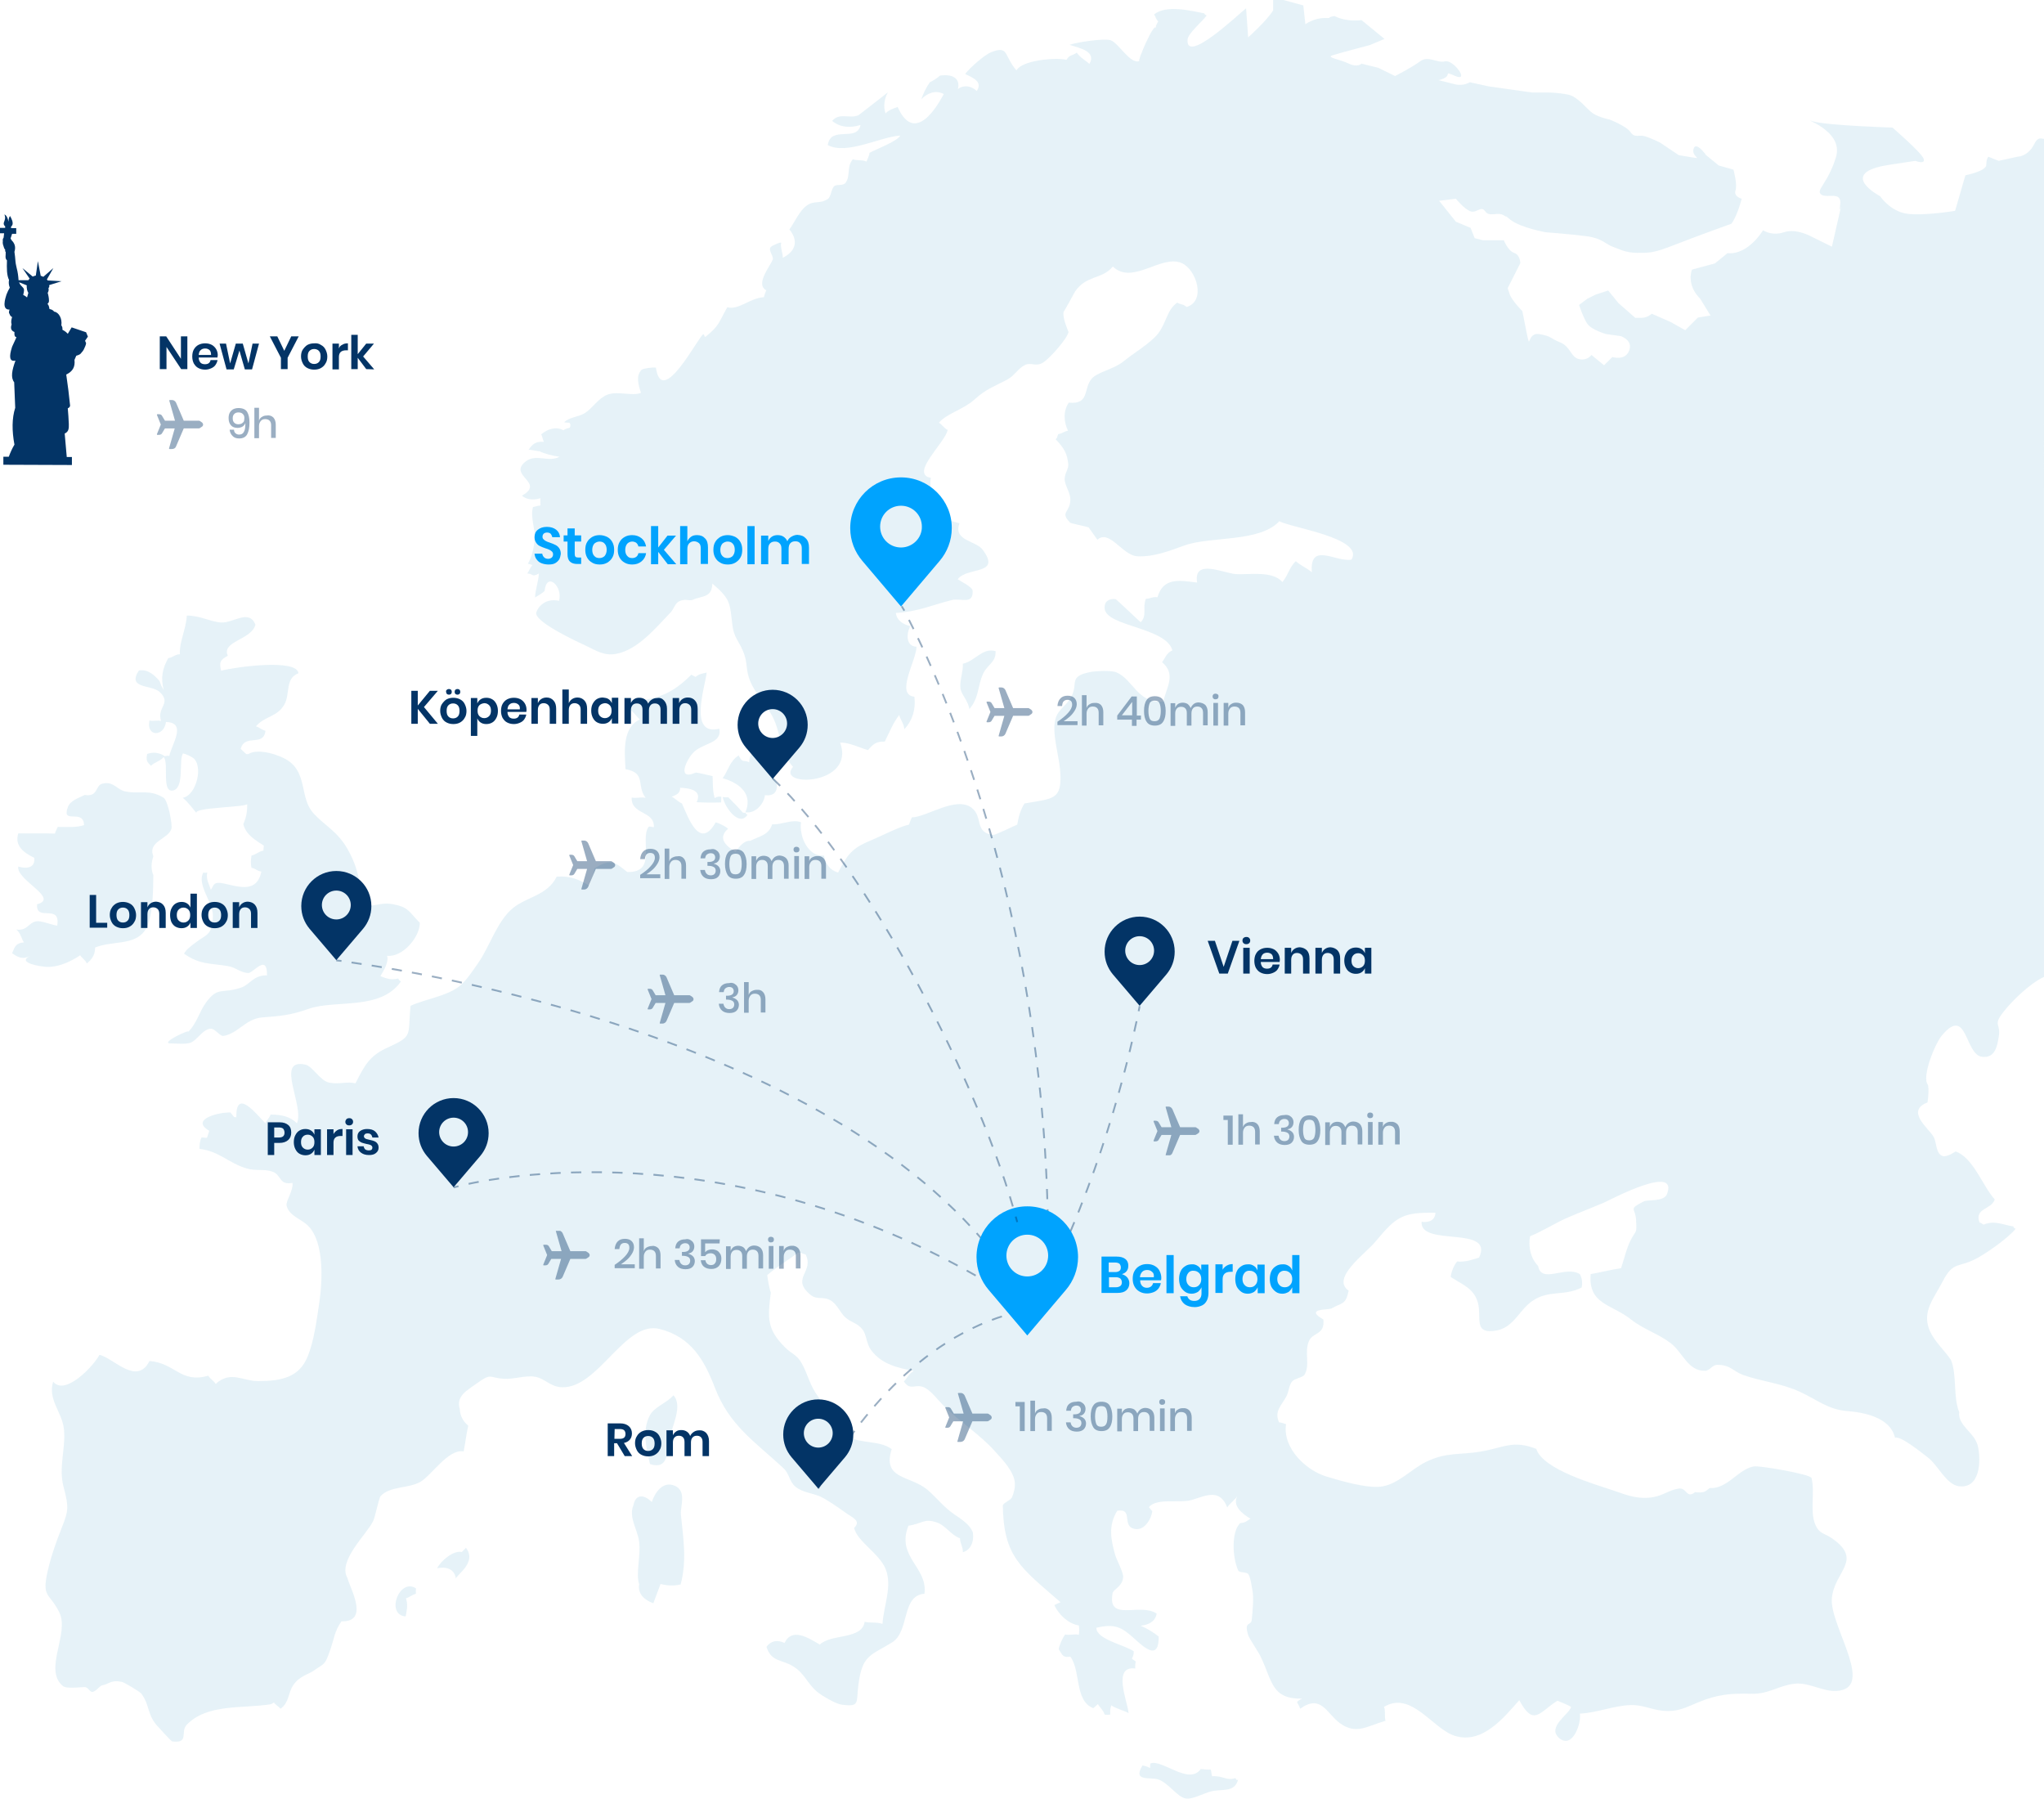 <svg xmlns="http://www.w3.org/2000/svg" xmlns:xlink="http://www.w3.org/1999/xlink" id="Layer_1" x="0px" y="0px" viewBox="0 0 793.1 697.9" style="enable-background:new 0 0 793.1 697.9;" xml:space="preserve"><style type="text/css">	.st0{clip-path:url(#SVGID_2_);}	.st1{opacity:0.2;clip-path:url(#SVGID_4_);}	.st2{clip-path:url(#SVGID_6_);fill:#83C0DB;}	.st3{clip-path:url(#SVGID_8_);fill:#033466;}	.st4{clip-path:url(#SVGID_10_);fill:#033466;}	.st5{clip-path:url(#SVGID_12_);fill:#033466;}	.st6{clip-path:url(#SVGID_16_);fill:#033466;}	.st7{opacity:0.4;clip-path:url(#SVGID_18_);}	.st8{clip-path:url(#SVGID_20_);fill:none;stroke:#033466;stroke-width:0.7;stroke-miterlimit:10;}	.st9{clip-path:url(#SVGID_22_);fill:none;stroke:#033466;stroke-width:0.7;stroke-miterlimit:10;stroke-dasharray:4.002,4.002;}	.st10{clip-path:url(#SVGID_24_);fill:none;stroke:#033466;stroke-width:0.7;stroke-miterlimit:10;}	.st11{opacity:0.4;clip-path:url(#SVGID_26_);}	.st12{clip-path:url(#SVGID_28_);fill:none;stroke:#033466;stroke-width:0.7;stroke-miterlimit:10;}	.st13{clip-path:url(#SVGID_30_);fill:none;stroke:#033466;stroke-width:0.7;stroke-miterlimit:10;stroke-dasharray:3.956,3.956;}	.st14{clip-path:url(#SVGID_32_);fill:none;stroke:#033466;stroke-width:0.7;stroke-miterlimit:10;}	.st15{opacity:0.4;clip-path:url(#SVGID_34_);}	.st16{fill:none;stroke:#033466;stroke-width:0.7;stroke-miterlimit:10;}	.st17{opacity:0.4;clip-path:url(#SVGID_36_);}	.st18{clip-path:url(#SVGID_38_);fill:none;stroke:#033466;stroke-width:0.7;stroke-miterlimit:10;}	.st19{clip-path:url(#SVGID_40_);fill:none;stroke:#033466;stroke-width:0.7;stroke-miterlimit:10;stroke-dasharray:4.086,4.086;}	.st20{clip-path:url(#SVGID_42_);fill:none;stroke:#033466;stroke-width:0.7;stroke-miterlimit:10;}	.st21{opacity:0.4;clip-path:url(#SVGID_44_);}	.st22{clip-path:url(#SVGID_46_);fill:none;stroke:#033466;stroke-width:0.7;stroke-miterlimit:10;}	.st23{clip-path:url(#SVGID_48_);fill:none;stroke:#033466;stroke-width:0.7;stroke-miterlimit:10;stroke-dasharray:3.945,3.945;}	.st24{clip-path:url(#SVGID_50_);fill:none;stroke:#033466;stroke-width:0.7;stroke-miterlimit:10;}	.st25{opacity:0.4;clip-path:url(#SVGID_52_);}	.st26{clip-path:url(#SVGID_54_);fill:none;stroke:#033466;stroke-width:0.7;stroke-miterlimit:10;}	.st27{clip-path:url(#SVGID_56_);fill:none;stroke:#033466;stroke-width:0.7;stroke-miterlimit:10;stroke-dasharray:4.085,4.085;}	.st28{clip-path:url(#SVGID_58_);fill:none;stroke:#033466;stroke-width:0.7;stroke-miterlimit:10;}	.st29{clip-path:url(#SVGID_60_);fill:#00A3FE;}	.st30{clip-path:url(#SVGID_62_);}	.st31{fill:#00A3FE;}	.st32{clip-path:url(#SVGID_64_);}	.st33{fill:#033466;}	.st34{clip-path:url(#SVGID_68_);}	.st35{clip-path:url(#SVGID_70_);}	.st36{clip-path:url(#SVGID_72_);}	.st37{clip-path:url(#SVGID_74_);}	.st38{clip-path:url(#SVGID_76_);}	.st39{opacity:0.4;clip-path:url(#SVGID_78_);}	.st40{clip-path:url(#SVGID_80_);fill:#033466;}	.st41{opacity:0.4;clip-path:url(#SVGID_82_);}	.st42{clip-path:url(#SVGID_84_);}	.st43{opacity:0.4;clip-path:url(#SVGID_86_);}	.st44{clip-path:url(#SVGID_88_);fill:#033466;}	.st45{opacity:0.4;clip-path:url(#SVGID_90_);}	.st46{clip-path:url(#SVGID_92_);}	.st47{opacity:0.4;clip-path:url(#SVGID_94_);}	.st48{clip-path:url(#SVGID_96_);fill:#033466;}	.st49{opacity:0.4;clip-path:url(#SVGID_98_);}	.st50{clip-path:url(#SVGID_100_);}	.st51{clip-path:url(#SVGID_112_);fill-rule:evenodd;clip-rule:evenodd;fill:#033466;}	.st52{clip-path:url(#SVGID_114_);}	.st53{clip-path:url(#SVGID_116_);}	.st54{opacity:0.4;clip-path:url(#SVGID_118_);}	.st55{clip-path:url(#SVGID_120_);fill:#033466;}	.st56{opacity:0.4;clip-path:url(#SVGID_122_);}	.st57{clip-path:url(#SVGID_124_);}			.st58{opacity:0.4;fill:none;stroke:#033466;stroke-width:0.7;stroke-miterlimit:10;stroke-dasharray:4.085,4.085;enable-background:new    ;}	.st59{opacity:0.4;fill:#033466;enable-background:new    ;}	.st60{opacity:0.4;}</style><g>	<g>		<g>			<defs>				<rect id="SVGID_1_" width="793.1" height="697.9"></rect>			</defs>			<clipPath id="SVGID_2_">				<use xlink:href="#SVGID_1_" style="overflow:visible;"></use>			</clipPath>			<g class="st0">				<g>					<defs>						<rect id="SVGID_3_" width="793.1" height="697.9"></rect>					</defs>					<clipPath id="SVGID_4_">						<use xlink:href="#SVGID_3_" style="overflow:visible;"></use>					</clipPath>					<g class="st1">						<g>							<g>								<defs>									<rect id="SVGID_5_" x="4.5" width="788.6" height="697.9"></rect>								</defs>								<clipPath id="SVGID_6_">									<use xlink:href="#SVGID_5_" style="overflow:visible;"></use>								</clipPath>								<path class="st2" d="M180.8,600.5c4.5,5.8-4.1,10.7-3.9,12c-0.5-3.9-3.8-4.8-7.3-4.1c1.6-3,6.3-7,9.6-6.3L180.8,600.5z          M31.1,370.6c0.6,1,2.1,1.9,2.6,3.2c2-1.7,3.2-3.3,3.2-6.2c6.5-2.7,15.3-0.7,19.3-6.6c3.3-4.9,3.2-15.6,3.3-21.5         c-0.9-2-0.9-4.7,0-7.3c-2.3-5.8,5.7-6.6,7-10.6c0.5-1.6-1.3-11-3-12.1c-5.5-3.4-9.2-1.4-14.6-2.4c-3.6-0.6-4.6-4.1-9.1-3.1         c-2.9,0.6-1.6,5.3-6.9,4.4c-2.1,1.1-5.7,2.1-6.6,4.8c-2.5,6.9,6.1,0.3,6.3,6.9c-2.7,1-6.7,0.7-10.2,0.7         c-0.4,0.9-0.8,1.6-1.1,2.6c-4.6-0.2-9.5,0-14.2-0.1c-1.6,4.9,2.3,7.6,6.2,9.5c0.4,3.8-2.7,4.4-6.2,3.4         c-0.9,5.2,16.1,12.3,7.3,14.6c-0.6,7.1,9.2-0.5,7.8,8.3c-2.2-0.3-6.1-1.9-7.9-1.7c-3.3,0.4-3.6,3.9-8,3.2c1.7,1.3,2,3.6,3,5         c-3.2,0.3-3.5,1.6-4.6,4.2c2.4,1.7,4.1,2.5,7,1.1c-5.8,2.7,5.4,4.2,4.6,4C21.2,375.9,27,373.4,31.1,370.6 M157.4,627.1         c0.4-2.3,1-4.6,0.1-7c1.3-0.4,2.6-1.5,3.9-1.8c-0.1-0.7,0-1.4,0-2.1C154.9,612,149.5,626.5,157.4,627.1 M62,268.5         c4.7,4.4-1.3,5.9,0.5,11.2c-1.5-0.4-3.1,0.2-4.5-0.2c-1.4,6.5,5.7,6.4,6.4,0.6c8.4,0.2,2,9,1.3,13.2         c-0.5-0.2-1.2-0.1-1.7,0.1c-2.1-1.4-4.5-1.8-6.9-0.9c-0.5,2.5-0.1,3.1,1.5,4.6c1.3-1.4,3.6-1.8,4.9-3.4         c2.2,2.2-1.1,14.4,3.9,12.9c4.2-1.3,1.9-11.9,3.6-14.3c1.1,0.2,2.8,1,3.7,1.6c4.4,2.8,1.6,14.7-3.8,15.6         c2,1.6,3.9,4.2,5.4,6c-1.9-2.3,19.7-2.3,19.6-3.6c0.1,2.9-0.4,5.4-1.5,7.8c1,4.1,4.5,6.1,8,8.4c-0.1,0.2-0.2,1.6-0.2,1.9         c-1.7,0.2-2.9,1.6-4.6,1.9c-0.3,1.4-0.4,3.4,0,4.8c1.4,0.1,2.2,1.3,3.8,1.4c-2.3,12-16,1.8-18.4,5.1c-0.5,0.6-0.7,1.4-1.2,2         c-0.7-2.4-1.9-3.8-1.4-6.7c-0.3,0.1-1.3,0.2-1.5,0c-2.7,4.6,3.8,11.6,3.7,16.9c-0.2,7.7-2.5,6.9-7.3,10.7         c-1.5,1.2-3,2.2-3.9,3.9c6.2,4.3,9.9,3.6,17,4.8c3.2,0.5,4.7,2.5,7.9,2.7c1.9,0.1,7.4-7.8,7.3,0.9         c-5.4-0.1-6.5,3.6-10.2,4.8c-7.4,2.4-8.8-0.5-13.3,5.5c-2.9,3.9-3.7,8.4-7.1,11.6c0.9-1.2-11.5,4.6-6.7,4.5         c2.1,0,5.3,0.4,7.4-0.2c2.6-0.7,5.1-5.6,8.2-5.5c1.5,0,3.6,3,4.7,2.8c5.7-0.8,8.8-6.8,15.3-7.2c6.9-0.5,11.1-0.9,17.8-3.3         c10.5-3.7,28,0.8,35.9-10.7c-0.5-0.1-0.8-0.5-1.1-1.1c-2.8,0.8-4.8-0.1-6.9-0.9c1.4-2.3,3.3-5.5,2.6-7.9         c5.9,0.7,12.7-7.1,12.7-12.8c-4.4-4.4-4.2-6-10.4-7.2c-3.9-0.8-6.7,0.6-10.9,0.8c-2.4-9.5-2.2-14.2-6.8-22.3         c-4-6.9-8.9-9.1-13.1-13.7c-5.4-5.8-2.4-15.1-9.6-20.3c-3.1-2.3-11.8-5.2-15.7-2.8c-0.3,0.1-0.6,0.1-0.9,0         c-0.7-0.6-1.4-1.3-2.1-2c1.6-6,8.9-0.6,9.6-7c-1.3-0.3-2.7-1.5-3.7-1.7c3.5-4.1,8.1-3.5,11-8.4c2.4-4.2,0.2-10.2,5.5-12.2         c-0.5-5.8-24.8-2.4-30-1c-0.7-3.1-0.6-4.1,2.6-5.8c-2.6-5.7,9.3-6.1,10.7-12.1c-2.5-6.1-8.5-0.6-13.2-0.8         c-4.1-0.2-8.2-2.7-13.4-2.7c-0.4,5.7-3,10.3-2.7,15c-2,0.1-2.7,1.3-4.5,1.5c-2.3,4-3,7.8-1.8,12.3c-0.9-1.2-1.1-2.1-1.6-3.4         c-1.7-1.9-4.2-4.7-8-4.1C49.1,267.4,58.9,265.5,62,268.5 M381.5,261.3c1.7-3.6,5-4.3,4.8-8.7c-5.2-1.4-7.8,3.8-12.7,4.9         c0.2,3.1-1.4,6.8-0.9,9.7c0.3,2.2,3.1,4.9,3.4,7.9C380,270.7,379.2,266.2,381.5,261.3 M389.1,583.6         c0.2,20.4,6.9,24.5,22.4,38c-0.8,0.3-1.5,0.7-2.4,1.1c1.7,3.8,5.6,7.3,9.5,7.9c0.2,1.2,0.2,2.4,0,3.6         c-1.7-0.4-3.6,0.3-5.3-0.1c-1,1.3-2.3,4.2-2.5,5.7c1.6,2.6,1.7,3.3,4.5,2.9c4.1,5.4,1.6,17.2,8.9,20         c0.6-0.5,1.3-1.1,1.8-1.6c0.7,1.3,2,2.2,2.6,4c-0.2,0.2,2.4,0.2,2.2,0c-0.1-1.3,0-2.4,0.4-3.5c1.8,1.3,5,2,6.7,3         c-0.3-4.3-6.5-18.5,2.6-17.3c-0.1-0.6,0-2.1,0.2-2.7c0-0.1-1.3-0.9-1.5-1.1c0.4-0.9,0.8-1.7,0.7-2.9         c-3.7-2.5-14.5-4.6-14.5-9.1c7.2-1.7,9.8-0.2,14.4,3.9c3.5,3.1,9.9,9.6,9.8-0.5c-1.9-1.5-4.4-3.1-7-4.2         c3-0.3,5.7-1.6,6.2-4.7c-6.4-4.4-19.2,3.5-17.1-7.9c0.3-1.6,3.9-2.6,4.1-6.3c0.1-1.9-2.7-6.9-3.2-8.9         c-1.5-5.6-2.7-10.9,0.9-16.8c6.6-1.1,1.3,6.3,7.1,7.1c3.6,0.5,6.2-4.1,6.5-6.9c-0.1-0.2-1.1-1.3-1.3-1.6         c3-3.7,12-1.4,16.7-2.8c5.7-1.8,10.8-4.4,13.7,2.9c1-1.6,3.1-3,3.9-4.4c-2,3.8,1.8,6.8,5.1,8.8c-1.7,1-1.8,1.5-4,1.7         c-3.4,3.3-3.1,13-0.8,18.3c0.5,1.2,3.5,0.4,4.1,1.7c0.8,1.5,1.1,4.1,1.4,5.7c0.7,3.3,0.1,8.5-0.2,11.8         c-0.3,2.6-3.1,0.3-1.4,5.9c0.4,1.4,4.1,6.7,4.8,8.3c4.6,9.4,4.1,16.6,16.1,16.4c-3.1,1.6-1.6,1.1-0.7,3.9         c8.1-5.8,10.2,1.8,15.4,5.6c6.4,4.7,10.8,1,17.7-0.9c-0.5-1.4,0.1-4-0.6-5.4c10.6-6.4,18.8,8.4,27.4,11.2         c10.7,3.4,19-6.9,25.1-13.8c5.6,10.4,7.7,4.7,14.8,0.2c1.1,0.4,4.4,1.8,5.3,2.4c-0.6,2.8-9.6,7.8-4.6,12.1         c5.2,4.4,8.7-5.9,8-9.5c6.7-0.3,13.1-3.1,19.7-3.3c4.5-0.2,8.2,1.8,12.5,2.2c5.8,0.5,8.5-1.1,13.8-3.3         c7.5-3.1,12.6-3.5,20.6-3.3c6.7,0.2,10.5-3.2,16.8-3.9s12.3,4.3,18.6,2.4c11-3.3-5.2-25.7-4.2-35.6         c1-10.5,12.2-14.6,0.2-23.1c-3.1-2.2-5.1-1.7-6.7-5.6c-2.1-5.2,0-12.3-1.4-17.9c-0.4-1.5-20.3-4.9-22.4-4.5         c-6.1,1.1-10.2,8.8-17.1,8.4c-2,1.6-2.4,1.9-5.7,1.6c-3.4,2.7-3.1-1.9-6.4-1.4c-3.7,0.6-5.9,2.6-9.7,3.3         c-5.5,1-9.8-0.5-15.4-2.5c-7-2.4-27.5-8.1-30.1-16.2c-9.1-3.6-12.7-0.4-21.9,1.1c-7.9,1.3-12.9,0.1-20.8,3.9         c-6,2.9-11.3,9.2-18.2,9.7c-5.9,0.4-14.9-2.3-20.6-4c-7.6-2.3-17-10.8-15.6-20.3c-1-0.2-1.3-0.6-2.7-0.7         c-2-4.4,1-6.5,2.9-10.2c0.9-1.7,0.9-4.2,2.2-5.7c1.1-1.2,4.2-1.5,4.8-2.6c2.2-3.8-0.1-8.4,1.6-12.8c1.5-3.9,6.3-2.3,5.7-8.6         c-7.6-4.4,2-3.6,3.2-4.3c4-2.3,5.5-1.3,6.6-6.9c-7-4.8,6.5-14.3,10.4-19c8.2-9.9,10.6-11.4,23.3-11.2         c-0.2,2.8-2.3,3.9-5.4,3.5c-0.7,9.9,28.3,1.2,22.3,13.9c-2.7,0.8-5.2,1.8-8.5,1.5c-1.3,1.5-2.3,4.1-2.5,6         c4.7,3.1,8.8,4.3,10.5,9.8c1.7,5.9-2.1,12.8,7.6,10.9l0,0c6.4-1.3,8.6-8,13.6-11.4c6.4-4.4,12.3-1.7,19.1-5.2         c0.4-1.8,0.2-3.6-0.7-5.2c-5.6-3.5-14.9,4-16.2-3.2c-2.8-2.8-3.9-7.3-3.1-11.5c4.5-1.8,9.1-4.7,13.6-6.8         c5-2.2,10.3-4.2,15.2-6.3c2.1-0.9,29-15.3,24.3-3.2c-1.2,3-7.4,2-9,2.8c-6.1,3.1-3.3,2.4-3,6.9c0.4,6.1,0,3.9-2.2,8.4         c-1.6,3.2-2.5,7.4-3.6,10.6c-4,0.6-7.9,1.6-11.8,2.3c-1,11.9,8.3,11.6,15.8,17.7c4.7,3.7,10.6,5.5,15.3,9.1         c4.7,3.7,6.7,10.9,13.3,10.7c2-0.1,2.7-2.3,4.8-2.3c5.1,0,5.9,2.4,9.9,3.9c7.2,2.6,15,3.2,22.4,6.7         c6.6,3.1,10.7,6.7,17.8,7.3c6.2,0.5,16.9,2.2,18.8,10.4c2.1-0.9,10.1,5.6,12.7,7.6c3.9,2.9,7.2,10.6,12.1,11.2         c8.2,1,8.6-9.6,7.4-15.4c-1.2-5.5-7.9-8-7.3-13.4c-2.4-5.7-0.8-14.5-3.2-20.2c-2.2-3.4-6.3-7-8.2-11.3         c-3.2-7.4,1.5-12.4,4.9-19c4.4-8.5,6.1-5,14-9.5c4.1-2.3,11.8-7.8,14.4-11.1c-0.4-0.2-0.8-0.3-0.9-0.9         c-4-0.6-7.3-2.5-11.5-0.7c-1.2-0.6-0.6-0.6-1.6-0.8c-2.1-5.7,4.6-4.9,5.9-9c-4.7-5.1-8.3-16.2-15.2-18.6c0,0-3.2,2.3-5,1.8         c-2.8-0.9-2.3-5.6-3.6-7.6c-2.1-3.4-10.8-9.9-2.3-13.2c0.3-1.8,0.6-4.9,0.2-6.8c-2.6-3,2.7-16,5.4-19.2         c9.9-11.8,8.8,7.5,15.6,8.3c5,0.6,5.9-4.1,6.5-8.1c0.7-4.9-2.3-4,1.6-9.1c3.3-4.3,10.4-11.3,15.9-13.8V53.9         c-1.3-0.2-2.4-0.8-3.8,2c-2.4,4.9-6.5,4.9-6.5,4.9l-7.3,1.6l-4-1.6c0,0-0.8,0.8-0.8,3.2c0,2.4-8.1,4-8.1,4l-4,13.8         c0,0-14.6,2.4-20.2,0.8c-5.7-1.6-8.9-6.5-8.9-6.5s-17-8.9,3.2-12.1l10.5-1.6c0,0,4,1.6,3.2-0.8         c-0.8-2.4-12.1-12.1-12.1-12.1s-25.1-0.8-30.8-2.4c-5.7-1.6,12.1,3.2,8.9,13.8c-3.2,10.5-8.1,12.9-5.7,14.6         c2.4,1.6,8.1-1.6,7.3,4c-0.8,5.7,1.6-4.9-0.8,5.7l-2.4,10.5l-8.1-4c0,0-5.7-3.2-10.5-1.6c-4.9,1.6-8.1-0.8-8.1-0.8         s-5.7,9.7-13.8,8.9l-4.9,4l-8.9,2.4c0,0-2.4,5.7,3.2,11.3l4,6.5l-4.9,0.8l-4.9,4.9l-5.7-3.2l-7.3-3.2c0,0-1.6,1.6-4,1.6         h-2.4l-6.5-5.7l-4-4.9l-4.9,1.6l-3.2,1.6l-3.2,2.4c0,0,1.6,4.9,3.2,7.3c1.6,2.4,7.3,4,7.3,4l5.7,0.8c0,0,4.9,1.6,3.2,5.7         c-1.6,4-6.5,2.4-6.5,2.4l-3.2,3.2l-4.9-4c0,0-1.6,2.4-4.9,1.6c-3.2-0.8-3.2-4.9-7.3-6.5c-4-1.6-3.2-2.4-8.1-3.2         c-4.9-0.8-3.2,7.3-4.9-0.8l-1.6-8.1c0,0-4-4-4.9-6.5l-0.8-2.4l4.9-9.7c0,0,0-3.2-2.4-4s-4-4.9-4-4.9h-8.1l-3.2-0.8l-1.6-4         l-5.7-2.4l-6.5-8.1l6.5-0.8c0,0,3.2,4,5.7,4.9c2.4,0.8,4-2.4,5.7,0c1.6,2.4,4.9,0,7.3,1.6c2.4,1.6-1.6-1.6,2.4,1.6         s13.8,4.9,13.8,4.9s10.5,0.8,16.2,1.6c5.7,0.8,7.3,3.2,9.7,4s4.9,2.4,9.7,2.4c4.9,0,6.5,0,14.6-3.2s21.8-8.1,21.8-8.1         c2.4-3.2,4-9.7,4-9.7s-3.2-0.8-2.4-3.2c0.8-2.4-0.8-8.1-0.8-8.1l-5.7-1.6l-4.9-4c0,0-4-5.7-4.9-2.4c-0.8,3.2,4,4-0.8,3.2         l-4.9-0.8l-7.3-4.9c0,0-3.2-1.6-5.7-2.4c-2.4-0.8-4,0.8-5.7-1.6c-1.6-2.4-8.1-4.9-8.1-4.9s-4-0.8-6.5-2.4         c-2.4-1.6-5.7-6.5-9.7-7.3s-7.3-0.8-7.3-0.8h-6.5l-17-2.4l-7.3-1.6c0,0-2.4,1.6-5.7,0.8l-3.2-0.8l-3.2-0.8         c6.5-1.6,0.8-4,6.5-1.6s-0.8-6.5-4-5.7c-3.2,0.8-6.5-2.4-9.7,0s-9.7,5.7-9.7,5.7l-6.5-3.2l-6.5-1.6c0,0-1.6,1.6-4.9,0         c-3.2-1.6-8.9-2.4-6.5-3.2c2.4-0.8,14.6-4,14.6-4l5.7-2.4l-8.9-7.3c-6.5,0.8-10.5-1.6-10.5-1.6c-4,0.8,0,0.8-4,0.8         s-7.3,2.4-7.3,2.4l-0.8-7.3L498,0h-4v4c-2.4,4-9.7,10.5-9.7,10.5l-0.8-11.3c-3,2.4-23.6,22-22.7,12.1c0.2-2.4,6-7.2,7.4-9.3         c-0.4-0.2-0.7-0.2-0.9-0.8c-5.4-1.1-14.9-3.4-19.5,0.4c0.7,1,0.6,1.7,1.6,2.7c-0.4,0.8-1.1,1.7-0.9,2.7         c-0.5-3-7.4,13-6.4,12.7c-3.6,1.3-8.2-7.2-11.2-8.1c-2.6-0.8-13.3,0.8-15.9,1.8c4.2,1.3,10.5,2.6,7.7,7.4         c-1.6-1.5-3.6-2.4-4.9-4.4c-1.6,1.3-2.8,0.7-4,2.8c-4.5-1-17.3,0.2-19.4,4.1c-5-5.8-2.9-9.7-9.7-7.1         c-2.8,1.1-8.5,6.2-10.2,8.5c3,1.5,6.9,2.9,4.5,6.6c-2.2-2.1-5.1-2.4-7.3-0.8c1-4.3-2.3-5.8-6.9-5.2c-1.6,1.3-2.4,1.8-4,2.6         c-1.4,2-2.6,4.4-3.3,6.6c2.3-2.4,5.6-3.7,8.7-2c-0.1-0.1-10.4,21.8-17.9,5c-1.5,0.5-3.7,1.3-4.7,2.5         c-0.9-2.7-0.5-5.6,0.9-8.2c0,0.1-11.1,8.7-11.4,8.9c-3.5,1.5-7.2-1.2-10.2,2.2c3,2.6,7.2,2.8,11,1.6         c-1.4,6.8-11.6,0-12.7,7.8c7.4,3.9,20.3-3.2,28.1-3.7c-1.1,2.2-9.2,5.2-11.9,6.7c-0.1,1-0.8,2.5-1.2,3.4         c-1.5-0.8-3.6-0.3-5.3-0.9c-2.5,3-0.8,6.4-2.8,9.1c-1.1,1.4-3.5,0.4-4.5,1.4c-1.2,1.3-1.1,4-2.4,4.9         c-3.3,2.1-5.1,0.4-8.1,2.5c-2.9,2-4.8,6.6-6.8,9.3c3.7,4.6,2.3,8.6-2.6,11c0.2-1.5-1-3.9-0.6-5.8c0.1-0.5-3.7,1.1-4.1,1.7         c-1,1.3,1.4,3.7,0.8,4.9c-1.1,2.6-6.8,9.5-2.5,11.8c-0.2,0.5-0.8,2.1-0.9,2.7c-5.5,0.3-9.7,5.1-14.2,3.9         c-3.4,6-3.1,7.2-8.5,11.5c-0.6-0.2-0.3-0.9-0.8-1c-1.4-0.1-16.1,29.2-18.4,12.9c-1.6-0.1-4.2,0.2-5.5,0.8         c-2.4,2.4-1.3,5.9-0.3,9c-3.2,1.4-9-0.8-13,0.7c-3.7,1.5-5.6,5.1-8.7,7.1c-2.4,1.6-5.9,1.5-8.1,3.6c0.8,0.3,1.5,0,2.2,0.3         c0.3,0.6,0.3,1.2,0,1.8c-1.4,0.4-1.5,0.4-2.5,1c-3-1.6-6.2-0.4-8.6,1.6c0.5,0.9,0.6,2.1,1,2.9c-3-0.2-4.3,0.7-5.9,3.1         c1.9,0,3.3,0.7,4.9,0.5c-0.3,0-0.5,0-0.8,0c2.2,1.1,5.1,1.8,7.9,2.2c-4.3,2.3-9.1-1.3-13.1,1.8c-7.2,5.6,7.8,8.1-1.5,13.3         c1.9,1.6,4.4,1.8,7.2,1c-0.1,0.5,0,2.3,0,2.8c-1.1,0.1-1.9,0.4-2.9,0.6c-1.1,3.9,0.9,8.7,0.7,11.8         c-0.2,3.6-1.1,7.7-2.7,10.2c-1-0.3,1.6,0.4,1.8,0.5c-0.7,0.7-1.4,2.4-2,3.3c2.4,0,1.6,1.6,4.5,0c-0.3,3.7-1.3,5.7-1.5,9.3         c0.9-0.5,3-1.8,3.7-2.5c0.8-7.8,7.2-1.7,5.6,3.8c-4.2-1-7.6,1.2-8.8,4.4c-1.3,3.6,16.4,11.7,19.2,13         c3.7,1.7,7.1,4.2,12.1,3.1c8.3-1.7,15.2-10.2,20.8-16c1.1-1.1,1.7-3.4,3.1-4.2c2.5-1.4,4-0.1,5.5-0.7         c3.4-1.6,7.5-0.7,7.6-6.3c7.3,6.2,6.7,7.6,7.8,16.3c0.6,4.6,2.4,5.9,4,9.7c1.6,3.6,1.3,5.9,2,9.1c1.4,6.3,6.7,11,9.6,16.6         c3.3,6.5,2.8,13.7,7.9,19.4c-7,8,24.4,7.4,18.3-9.4c3.6-0.1,7.5,2,10.8,2.9c2-2.4,3.3-3.4,6.5-3.3c1.8-3.6,3.3-7.4,5.6-10.3         c0.5,1.9,1.8,3.3,2,5.5c3.1-3.3,4.5-7.7,3.9-12.6c-7.6-0.8,0.9-14.3,0.8-19.4c-4.1-0.2-4-4.9-2.4-8         c-2.8-0.7-5.2-2.1-5.6-5.1c8.7-0.5,14.1-3.1,21.7-5c3.4-0.9,8.4,2,8.1-3.6c-0.1-1.5-4.7-3.7-5.8-4.5         c3.7-4.9,17-1.5,9.8-11.3c-2.7-3.8-11.7-3.5-9.1-10.4c-6.5-1.6-12.4-4.1-11.1-11.9c0.1-1.1-0.5-3.6,0-5.7         c-8.4-1.5,5.6-13.7,6.5-18.6c-1.2-0.5-2.5-2.4-3.4-2.8c3.1-3.6,9.4-5.1,13.7-8.9c4.8-4.4,7.8-5.1,13.1-8         c2.5-1.4,4.1-4.3,6.6-5.5s4.2,0.9,7.1-1c2.8-1.8,9.4-9.4,9.8-11.8c-0.7-1.8-2.4-5.8-1.9-7.9c-0.1,0.6,4.5-8,4.5-7.9         c4.5-6.4,10.4-4.5,14.6-9.6c7.7,7.4,18.8-4.9,26.8-1.3c5.6,2.5,9.5,14.7,1.8,17c-1.2-1.2-2.4-0.9-3.6-1.7         c-4.5,3-4.2,9.2-8.9,13.6c-3.8,3.6-7.9,5.9-12.1,9.3c-3.6,2.9-10.1,4.1-12.2,6.6c-3.4,4-0.7,10.1-8.9,9.3         c-2.2,3.2-2,7.4-0.3,10.9c-1.4,0.2-2.5,1.2-3.8,1.3c-0.6,1.3-0.1,1.2-1,2c3.5,3.7,4.5,5.7,4.9,9.7c0.2,1.8-1.4,3.5-1.4,5.7         c0,2.6,2.3,5.3,2.2,8.1c0,4.9-4.3,4.7,0,8.9c0.3,0.3,6.1,1.4,7.1,1.8c0,0,3.1,4.4,3.4,4.8c4.6-4.2,9.7,6,15.4,6.4         c6.3,0.4,12.9-2.2,18.4-4.2c9.9-3.6,29.2-1.1,36.8-9.4c4.3,2.5,33.1,6.5,28,14.9c-6.1,1.1-16.3-7.1-15.4,4.9         c-1.8-1.6-4.4-2.6-6.2-4.3c-2.5,2.3-2.9,5.3-5.2,8.1c-3.9-4.6-13.4-2.7-18.2-3.1c-4.8-0.4-16.5-6.1-14.9,3.3         c-6.7-0.8-13.1-2.2-15.4,5.7c-1.9-0.3-2.8,0.6-4.5,0.6c-1.4,3.8,0.6,6.4-2,9.1c-1.5-1.3-9.5-9-9.8-9c-2.7-0.2-4.4,1-4.2,3.7         c0.7,7,23.8,7.2,26.3,16.2c-2.4,1.1-2.7,2.9-4,4.6c5.7,4.8,1.5,10,0.5,15.3c-10.1,0.8-11.6-8.6-18.3-11.4         c-2-0.8-8.2-0.5-10.5,0c-7.9,1.7-4.3,4.2-6.8,9.3c-1.8,3.6-5.3,5-6.3,8.9c-1.4,5.3,1.3,13.9,1.8,19.4         c1.1,12.2-2.6,11.3-13.8,13.3c-1.6,2.6-2.3,5.2-2.8,8.2c-1.6,0.7-8.6,4.1-9.3,4c-7.5-0.8-3.8-7.2-8.5-10.6         c-6.1-4.5-17.3,3.7-23.1,3.8c-0.4,0.9-0.8,1.8-1.1,2.8c-3.8,0.8-10.6,4.4-15.4,6.4c-6.8,2.8-8.7,5.5-12.1,12.2         c-3.2-0.9-4.9-3.4-5.5-6.6c-6,0.7-9.7-7.3-8.9-12.9c-3.5-1.3-6.9,0.9-11.2,0.8c-1.3,4.2-5,4.6-8.5,6.4         c-2.1-0.2-3.9,1.7-5.7,4.3c-3.3-2.1-7.3-5.1-2.9-9c-1.1-1-3.4-2.1-4.8-2.5c-6.3,11.3-10.9-2.5-13.1-7.3         c-1.3-0.5-3-2.3-4-2.6c2.4-0.9,3.3-1.6,3.3-3.5c3.9,0.2,8.6,1,6.4,5.6c3.1,0.2,6.4,0.2,9.5,0.1c0-0.7,0.1-1.5,0.1-2.2         c-0.8-0.1-1.5-0.2-2.6,0.5c-0.8-2.6-0.7-5.7-0.8-8.5c-1.7-0.4-5-1.2-6.5-1.4c-7.1,3.2-4.2-4-1.3-7.4         c3.6-4.2,11.6-3.6,10.4-9.6c-12.1,3-5.5-16.3-4.9-21.8c-2.1,0.6-2.7,0.4-4.3,1.7c-0.2-0.1-1.9-0.9-1.6-0.9         c-7.3,7.2-12.3,9.3-23.1,10.5c-0.6,0.6-1.3,2-1.7,2.7c2.3,0.9,3.1,2.8,4.8,4.2c-6.8,3.1-6,12.2-5.6,19.3         c8.2,1.5,4.1,6.3,7.8,11.1c-1.7-0.4-3.6,0.3-5.4-0.1c-0.3,6.8,8.9,5,8.6,11.5c-0.8,0-1.3-0.4-2.1-0.1         c-3.4,5.3,3.5,17.7-8.1,17.5c-0.4,0-3.8-3.4-6-3.7c-2.7-0.3-5,1.2-6.9,2.3c-0.1,2.4-1.5,4.8-2,6.6         c-4.3-2.4-7.4-3.8-12.6-3.4c-3.6,7.3-11.6,7.8-17,12.2c-6.1,5-9.1,15.1-13.4,21.2c-2.4,3.4-4.7,7.1-7.6,9.3         c-4.9,3.7-13,4.8-18.7,7.4c-1.2,11.6,1.3,11.6-8.9,16.2c-7.1,3.2-8.9,6.9-12.5,13.9c-3.1-0.9-6.1,0.5-10.2-0.3         c-3.5-0.7-6.5-6.5-9.3-7c-11.8-2.5-0.2,16-3.2,22.8c-2.6-2.7-6.1-3.4-10.2-3.4c-0.4,1.2-1.7,2.4-2,3.4         c-3.4-3.4-11.5-14-11.3-2.4c-0.3,0-0.6,0-0.8,0c-0.5-0.5-1-1.3-1.5-1.8c-4.3-0.2-15.9,2.6-8.2,7.1c0,0.1-0.8,2.4-0.9,2.7         c-0.6,0.1-1.4-0.2-2.1-0.1c-0.7,1.3-0.8,3-0.8,4.4c7.7,0.9,11.2,5.5,18.3,7.6c3.7,1.1,6.6,0.1,9.9,1.2         c3.8,1.3,2.5,5.4,7.9,4.4c0.3,3.2-2.7,7.1-2.3,8.8c0.9,4,5.7,5.2,8.4,7.9c6.3,6.4,5.5,21.4,4.3,29.7c-1,6.6-2,14.7-4.5,20.9         c-3.3,8.1-10,9.6-19.4,9.6c-5.7,0-10.6-4.2-16.3,1.1c-0.7-1.2-2.2-2-2.9-3.2C70,536.8,68.1,528.8,58,528         c-4.9,9.8-14-1.2-19.4-2.4c-2.1,4.1-13.3,16.2-18,10.4c-2.1,7.1,3.5,11.8,4.2,18.4c0.8,7.4-2.2,14.9-0.1,22.6         c2.1,7.8,1.8,9.3-0.7,15.6c-2.2,5.5-4.2,11.2-5.5,16.9c-2.4,10.5,0.7,8.3,4.5,16c4.1,8.3-6.3,22.2,1.4,28.6         c1.5,1.2,6.9,0.4,8.5,0.4c1.2,0,2.1,2.1,3,1.9c1.7-0.4,2.6-2.4,3.9-2.6c2.4-0.4,3.2-2.2,7.5-1.3c1,0.2,6.9,3.8,7.5,4.5         c3.6,4.8,2,8.3,6.9,13.3c0.6,0.6,4.7,5.3,5.2,5.3c6.6,0.8,3-3.7,5.5-6.4c7.9-8.3,21.6-6.3,32.5-8c0.6-0.1,0.9-0.5,1.4-0.7         c0.7,1,1.9,1.6,2.6,2.4c3.4-2.6,2.8-5.9,4.8-9c2.4-3.7,6-4.3,8.1-5.8c4.1-3,4.1-1.6,6.3-7.9c1.5-4.3,1.7-7.4,4.4-11.2         c10.9,0.3,3.5-12.5,2.3-16.8c-3.8-6.7,7.4-16.8,10-22.1c0.8-1.7,2.2-8.9,2.9-9.7c3.6-3.9,10.9-2.9,15.4-5.5         s10.8-12.9,16.8-11.8c0.7-3.4,1-6.7,1.8-10c-2-1.6-3.2-3.9-3.3-6.5c-1.6-5.1,3.1-7.3,6.6-9.9c5.8-4.2,4.7-2.2,10.3-1.8         c4,0.3,8.5-1.4,12.2-0.8c3.9,0.6,5.9,3.9,10.5,4.1c14.2,0.5,24.5-26.1,38-22.6c12.2,3.1,17.3,12.1,21.4,22.8         c5.6,14.6,15.5,20.9,26.6,31.2c2.4,2.2,2.2,5.3,4.8,7.3c2.7,2.1,6.1,2.3,9.3,3.6c2.5,1.1,7.3,4.4,9.9,6.3         c2.7,2,6.3,3.1,3.4,6c1.3,5.3,9.6,9.7,12.2,15.8c2.7,6.7-0.6,13.8-1.2,21.4c-2.1-0.8-4.6-0.3-6.9-0.8         c-1.1,7-12.8,4.5-17.4,8.8c-4.5-2.6-10.8-6.7-13.7-0.6c-2.8-1.4-5.4-0.8-7,1.5c1.9,6,6,4.8,10.4,7.6         c4.5,2.8,5.1,6.2,9.1,9.7c1.8,1.6,7.4,4.8,9.5,5.1c7.6,1.1,5.7-0.9,6.7-7.9c1.5-11.5,4.8-11.1,13-16.2         c7-4.3,3.5-18.2,12.6-18.9c1.4-10.3-11.1-14.3-6.2-26.4c5.6-0.8,6.1-3.1,11.4-1.1c3.1,1.2,5.2,4.8,8.6,6         c0,2,1.2,3.3,1.1,5.4c3.1-0.9,4.4-4.1,3.9-7.6c-1.2-3.3-4.5-5.2-7.5-7.3c-4-2.8-6.5-6.2-10.1-9.3         c-6.7-5.7-17.7-3.9-13.9-15.8c-4.7-3.5-11.9-2-16.9-4.9c-5.2-3-7.9-10.5-11.6-15.4c-3.3-4.4-4-8.6-6.3-12.8         c-2-3.7-4.1-3.8-6.7-6.5c-6.9-6.9-6.7-11.3-5.4-21.1c-0.6-1.5-1.2-5.2-1.4-6.8c3.6-3.2,8.2-5.8,12-8.8         c0.8,0.1,2,0.5,2.9,0.8c3.4,6.7-5.7,9.1,1.6,15.4c2.8,2.5,4.9,0.6,8.1,2.4c2.4,1.4,3.8,4.8,5.6,6.5c2.3,2.1,4.6,2.1,6.7,4.7         c1.7,2.1,1.5,5.5,3.4,8.1c4.3,5.7,10.5,6.8,16.5,8.1c-2.2,1.2-2.5,3-3.8,4c2.6,4,4.5,0.6,8.2,2.5c2.6,1.4,4.9,4.6,7,6.7l0,0         c6.4,6.5,14.3,11.3,20.3,18.1c2.8,3.1,7.6,8,7.6,12.6c0,2-0.4,3-1,4.8c-0.5,1.5-3.1,2.1-3.7,3.4 M261.8,576.4         c-4.6-2-7.7,2.7-8.9,6.3c-3-3-6.3-3.1-7.1,1.2c-2,4.7,1.5,9.2,2.2,14.2c0.7,5.5-1.4,12.4,0,16.5c-0.6,3.8,2,6.1,5.5,7.4         c0.9-2.5,1.8-4.9,2.8-7.5c2.7,0.7,5.1,0.8,7.8,0.2c2.5-9.3,1-17.9,0.1-27.2C263.9,584.6,266.6,578.4,261.8,576.4          M288.3,315.3c-1.8-2-3.7-4-5.7-6c-0.9,0.1-1.6,0-2.2-0.1c0.9,4.3,6.6,11.8,9.7,6.8c-0.2,0.4-0.9-0.7-1-0.9         c4.1,0.8,7.5-3.6,7.7-6.6c3.4,0.4,5-1.2,4.6-4.7c-2.4-2.9-1.7-7.4-1.6-11.3c-0.2-0.3-1.2-1.9-1.6-2.4         c-4.3-0.9-7.4,1.4-7.5,5.6c-2.5-1.1-2.4,0.6-4.1-2.6c-3.4,2-4.2,6.2-6.2,8.8c6.9,2,11.9,6.4,8.7,13.5         C288.8,315.3,288.5,315.3,288.3,315.3 M479.4,689.8c-3.5,1.2-4.8-1-9.1-0.7c-0.2-0.7-0.3-1.9-0.5-2.6         c-1.4,0.1-2.6-0.1-3.9-0.2c-4.5,6.4-14.9-3.8-19.4-2.2c-0.4,0.1-0.1,1.4-0.3,1.8c-1.1-0.6-1.6-0.7-2.9-1         c-4,6.6,3.1,4.3,6.3,5.5c3.9,1.5,7,6.5,10.3,7.3c2.4,0.6,7-1.9,9.9-2.7c4.3-1.1,9.1,0.6,10.6-4.5         C479.7,690.7,479.6,690.3,479.4,689.8 M259.5,559.2c0.9-5.3,5.7-13.7,1.8-17.9c-2.4,2.9-7.4,4.5-9.1,7.7         c-3.1,5.7-1.5,12.6,0,19C259.3,570.3,258.8,563.5,259.5,559.2 M264.2,304.3c0-0.2,0-0.4-0.1-0.6         C264.2,303.8,264.2,304,264.2,304.3"></path>							</g>						</g>					</g>				</g>				<g>					<defs>						<rect id="SVGID_7_" width="793.1" height="697.9"></rect>					</defs>					<clipPath id="SVGID_8_">						<use xlink:href="#SVGID_7_" style="overflow:visible;"></use>					</clipPath>					<path class="st3" d="M317.5,542.9c-7.5,0-13.6,6.1-13.6,13.6c0,3.4,1.2,6.4,3.2,8.8l10.4,12.2l10.4-12.2c2-2.4,3.2-5.4,3.2-8.8      C331.1,549,325,542.9,317.5,542.9 M317.5,561.6c-3.1,0-5.6-2.5-5.6-5.6s2.5-5.6,5.6-5.6s5.6,2.5,5.6,5.6      S320.6,561.6,317.5,561.6"></path>				</g>				<g>					<defs>						<rect id="SVGID_9_" width="793.1" height="697.9"></rect>					</defs>					<clipPath id="SVGID_10_">						<use xlink:href="#SVGID_9_" style="overflow:visible;"></use>					</clipPath>					<path class="st4" d="M176,426c-7.5,0-13.6,6.1-13.6,13.6c0,3.4,1.2,6.4,3.2,8.8l10.4,12.2l10.4-12.2c2-2.4,3.2-5.4,3.2-8.8      C189.6,432.1,183.5,426,176,426 M176,444.8c-3.1,0-5.6-2.5-5.6-5.6s2.5-5.6,5.6-5.6s5.6,2.5,5.6,5.6S179.1,444.8,176,444.8"></path>				</g>				<g>					<defs>						<rect id="SVGID_11_" width="793.1" height="697.9"></rect>					</defs>					<clipPath id="SVGID_12_">						<use xlink:href="#SVGID_11_" style="overflow:visible;"></use>					</clipPath>					<path class="st5" d="M130.5,337.9c-7.5,0-13.6,6.1-13.6,13.6c0,3.4,1.2,6.4,3.2,8.8l10.4,12.2l10.4-12.2c2-2.4,3.2-5.4,3.2-8.8      C144.1,344,138,337.9,130.5,337.9 M130.5,356.7c-3.1,0-5.6-2.5-5.6-5.6s2.5-5.6,5.6-5.6c3.1,0,5.6,2.5,5.6,5.6      S133.6,356.7,130.5,356.7"></path>				</g>				<g>					<defs>						<rect id="SVGID_13_" width="793.1" height="697.9"></rect>					</defs>					<clipPath id="SVGID_14_">						<use xlink:href="#SVGID_13_" style="overflow:visible;"></use>					</clipPath>				</g>				<g>					<defs>						<rect id="SVGID_15_" width="793.1" height="697.9"></rect>					</defs>					<clipPath id="SVGID_16_">						<use xlink:href="#SVGID_15_" style="overflow:visible;"></use>					</clipPath>					<path class="st6" d="M442.2,355.6c-7.5,0-13.6,6.1-13.6,13.6c0,3.4,1.2,6.4,3.2,8.8l10.4,12.2l10.4-12.2c2-2.4,3.2-5.4,3.2-8.8      C455.8,361.7,449.7,355.6,442.2,355.6 M442.2,374.4c-3.1,0-5.6-2.5-5.6-5.6s2.5-5.6,5.6-5.6s5.6,2.5,5.6,5.6      C447.8,371.9,445.3,374.4,442.2,374.4"></path>				</g>				<g>					<defs>						<rect id="SVGID_17_" width="793.1" height="697.9"></rect>					</defs>					<clipPath id="SVGID_18_">						<use xlink:href="#SVGID_17_" style="overflow:visible;"></use>					</clipPath>					<g class="st7">						<g>							<g>								<defs>									<rect id="SVGID_19_" x="175.9" y="454.4" width="214.9" height="48"></rect>								</defs>								<clipPath id="SVGID_20_">									<use xlink:href="#SVGID_19_" style="overflow:visible;"></use>								</clipPath>								<path class="st8" d="M390.6,502.1c-0.6-0.4-1.1-0.7-1.7-1.1"></path>							</g>							<g>								<defs>									<rect id="SVGID_21_" x="175.9" y="454.4" width="214.9" height="48"></rect>								</defs>								<clipPath id="SVGID_22_">									<use xlink:href="#SVGID_21_" style="overflow:visible;"></use>								</clipPath>								<path class="st9" d="M385.5,498.9c-97.6-58.6-186.4-43.5-205.7-39.2"></path>							</g>							<g>								<defs>									<rect id="SVGID_23_" x="175.9" y="454.4" width="214.9" height="48"></rect>								</defs>								<clipPath id="SVGID_24_">									<use xlink:href="#SVGID_23_" style="overflow:visible;"></use>								</clipPath>								<path class="st10" d="M177.9,460.2c-1.3,0.3-1.9,0.5-1.9,0.5"></path>							</g>						</g>					</g>				</g>				<g>					<defs>						<rect id="SVGID_25_" width="793.1" height="697.9"></rect>					</defs>					<clipPath id="SVGID_26_">						<use xlink:href="#SVGID_25_" style="overflow:visible;"></use>					</clipPath>					<g class="st11">						<g>							<g>								<defs>									<rect id="SVGID_27_" x="130.4" y="372.2" width="268.5" height="133.5"></rect>								</defs>								<clipPath id="SVGID_28_">									<use xlink:href="#SVGID_27_" style="overflow:visible;"></use>								</clipPath>								<path class="st12" d="M130.5,372.6c0,0,0.7,0.1,2,0.2"></path>							</g>							<g>								<defs>									<rect id="SVGID_29_" x="130.4" y="372.2" width="268.5" height="133.5"></rect>								</defs>								<clipPath id="SVGID_30_">									<use xlink:href="#SVGID_29_" style="overflow:visible;"></use>								</clipPath>								<path class="st13" d="M136.4,373.4c33.7,4.8,202.5,33.1,260.3,128.8"></path>							</g>							<g>								<defs>									<rect id="SVGID_31_" x="130.4" y="372.2" width="268.5" height="133.5"></rect>								</defs>								<clipPath id="SVGID_32_">									<use xlink:href="#SVGID_31_" style="overflow:visible;"></use>								</clipPath>								<path class="st14" d="M397.6,503.9c0.3,0.6,0.7,1.2,1,1.7"></path>							</g>						</g>					</g>				</g>				<g>					<defs>						<rect id="SVGID_33_" width="793.1" height="697.9"></rect>					</defs>					<clipPath id="SVGID_34_">						<use xlink:href="#SVGID_33_" style="overflow:visible;"></use>					</clipPath>					<g class="st15">						<g>							<path class="st16" d="M393.4,472.5c0.4,0.5,0.8,1.1,1.2,1.6"></path>						</g>					</g>				</g>				<g>					<defs>						<rect id="SVGID_35_" width="793.1" height="697.9"></rect>					</defs>					<clipPath id="SVGID_36_">						<use xlink:href="#SVGID_35_" style="overflow:visible;"></use>					</clipPath>					<g class="st17">						<g>							<g>								<defs>									<rect id="SVGID_37_" x="317.2" y="508.7" width="77.5" height="68.9"></rect>								</defs>								<clipPath id="SVGID_38_">									<use xlink:href="#SVGID_37_" style="overflow:visible;"></use>								</clipPath>								<path class="st18" d="M317.5,577.5c0,0,0.3-0.6,0.9-1.8"></path>							</g>							<g>								<defs>									<rect id="SVGID_39_" x="317.2" y="508.7" width="77.5" height="68.9"></rect>								</defs>								<clipPath id="SVGID_40_">									<use xlink:href="#SVGID_39_" style="overflow:visible;"></use>								</clipPath>								<path class="st19" d="M320.4,572.2c7.9-13.9,32-50.8,70.3-62.1"></path>							</g>							<g>								<defs>									<rect id="SVGID_41_" x="317.2" y="508.7" width="77.5" height="68.9"></rect>								</defs>								<clipPath id="SVGID_42_">									<use xlink:href="#SVGID_41_" style="overflow:visible;"></use>								</clipPath>								<path class="st20" d="M392.7,509.6c0.6-0.2,1.3-0.3,1.9-0.5"></path>							</g>						</g>					</g>				</g>				<g>					<defs>						<rect id="SVGID_43_" width="793.1" height="697.9"></rect>					</defs>					<clipPath id="SVGID_44_">						<use xlink:href="#SVGID_43_" style="overflow:visible;"></use>					</clipPath>					<g class="st21">						<g>							<g>								<defs>									<rect id="SVGID_45_" x="349.6" y="235" width="57.3" height="244"></rect>								</defs>								<clipPath id="SVGID_46_">									<use xlink:href="#SVGID_45_" style="overflow:visible;"></use>								</clipPath>								<path class="st22" d="M349.9,235.2c0,0,0.3,0.6,1,1.7"></path>							</g>							<g>								<defs>									<rect id="SVGID_47_" x="349.6" y="235" width="57.3" height="244"></rect>								</defs>								<clipPath id="SVGID_48_">									<use xlink:href="#SVGID_47_" style="overflow:visible;"></use>								</clipPath>								<path class="st23" d="M352.7,240.5c11.2,21.8,52.1,109.9,53.9,234.6"></path>							</g>							<g>								<defs>									<rect id="SVGID_49_" x="349.6" y="235" width="57.3" height="244"></rect>								</defs>								<clipPath id="SVGID_50_">									<use xlink:href="#SVGID_49_" style="overflow:visible;"></use>								</clipPath>								<path class="st24" d="M406.6,477.1c0,0.7,0,1.3,0,2"></path>							</g>						</g>					</g>				</g>				<g>					<defs>						<rect id="SVGID_51_" width="793.1" height="697.9"></rect>					</defs>					<clipPath id="SVGID_52_">						<use xlink:href="#SVGID_51_" style="overflow:visible;"></use>					</clipPath>					<g class="st25">						<g>							<g>								<defs>									<rect id="SVGID_53_" x="401.8" y="390.2" width="40.7" height="115.5"></rect>								</defs>								<clipPath id="SVGID_54_">									<use xlink:href="#SVGID_53_" style="overflow:visible;"></use>								</clipPath>								<path class="st26" d="M442.2,390.3c0,0-0.1,0.7-0.4,2"></path>							</g>							<g>								<defs>									<rect id="SVGID_55_" x="401.8" y="390.2" width="40.7" height="115.5"></rect>								</defs>								<clipPath id="SVGID_56_">									<use xlink:href="#SVGID_55_" style="overflow:visible;"></use>								</clipPath>								<path class="st27" d="M441,396.2c-3.4,16-14.3,61.8-37,105.8"></path>							</g>							<g>								<defs>									<rect id="SVGID_57_" x="401.8" y="390.2" width="40.7" height="115.5"></rect>								</defs>								<clipPath id="SVGID_58_">									<use xlink:href="#SVGID_57_" style="overflow:visible;"></use>								</clipPath>								<path class="st28" d="M403.1,503.8c-0.3,0.6-0.6,1.2-0.9,1.8"></path>							</g>						</g>					</g>				</g>				<g>					<defs>						<rect id="SVGID_59_" width="793.1" height="697.9"></rect>					</defs>					<clipPath id="SVGID_60_">						<use xlink:href="#SVGID_59_" style="overflow:visible;"></use>					</clipPath>					<path class="st29" d="M398.6,468c-10.9,0-19.7,8.8-19.7,19.7c0,4.9,1.8,9.3,4.7,12.7l15,17.7l15-17.7c2.9-3.4,4.7-7.9,4.7-12.7      C418.3,476.9,409.5,468,398.6,468 M398.6,495.2c-4.5,0-8.1-3.6-8.1-8.1s3.6-8.1,8.1-8.1s8.1,3.6,8.1,8.1      S403.1,495.2,398.6,495.2"></path>				</g>			</g>		</g>		<g>			<defs>				<rect id="SVGID_61_" width="793.1" height="697.9"></rect>			</defs>			<clipPath id="SVGID_62_">				<use xlink:href="#SVGID_61_" style="overflow:visible;"></use>			</clipPath>			<g class="st30">				<path class="st31" d="M437.4,495.6c0.5,0.6,0.8,1.4,0.8,2.2c0,1.2-0.4,2.1-1.2,2.8c-0.8,0.7-1.9,1-3.5,1h-6.1v-14.1h5.9     c1.4,0,2.5,0.3,3.3,0.9s1.2,1.5,1.2,2.6c0,0.9-0.2,1.6-0.7,2.2s-1.1,0.9-1.8,1.1C436.2,494.6,436.9,495,437.4,495.6z      M430.3,493.5h2.5c0.7,0,1.2-0.2,1.6-0.5s0.5-0.8,0.5-1.3c0-0.6-0.2-1-0.5-1.4c-0.4-0.3-0.9-0.5-1.7-0.5h-2.5v3.7H430.3z      M434.7,498.9c0.4-0.3,0.6-0.8,0.6-1.4s-0.2-1.1-0.6-1.5c-0.4-0.3-1-0.5-1.7-0.5h-2.7v3.9h2.7     C433.7,499.4,434.3,499.2,434.7,498.9z"></path>				<path class="st31" d="M450.5,496.7h-8.1c0,1,0.3,1.7,0.8,2.2s1.1,0.7,1.8,0.7c0.7,0,1.2-0.2,1.6-0.5s0.7-0.8,0.8-1.3h3     c-0.1,0.8-0.5,1.5-0.9,2.1c-0.5,0.6-1.1,1.1-1.9,1.4s-1.6,0.5-2.5,0.5c-1.1,0-2-0.2-2.9-0.7s-1.5-1.1-2-2s-0.7-1.9-0.7-3     s0.2-2.2,0.7-3c0.5-0.9,1.1-1.5,2-2s1.8-0.7,2.9-0.7s2,0.2,2.9,0.7s1.5,1.1,1.9,1.9s0.7,1.7,0.7,2.7     C450.6,496,450.6,496.3,450.5,496.7z M447,493.4c-0.5-0.5-1.1-0.7-1.9-0.7s-1.4,0.2-1.9,0.7s-0.8,1.2-0.9,2.1h5.4     C447.8,494.5,447.6,493.8,447,493.4z"></path>				<path class="st31" d="M455.4,486.9v14.8h-2.8v-14.8H455.4z"></path>				<path class="st31" d="M464.7,491.1c0.7,0.4,1.1,1,1.4,1.8v-2.3h2.8v11.1c0,1-0.2,2-0.6,2.8s-1,1.5-1.8,1.9s-1.8,0.7-2.9,0.7     c-1.6,0-2.9-0.4-3.9-1.1c-1-0.8-1.6-1.8-1.8-3.1h2.8c0.2,0.6,0.5,1,0.9,1.3s1,0.5,1.8,0.5s1.5-0.2,2-0.7s0.8-1.2,0.8-2.2v-2.4     c-0.3,0.7-0.8,1.3-1.4,1.8c-0.7,0.4-1.5,0.7-2.4,0.7s-1.8-0.2-2.5-0.7s-1.3-1.1-1.8-2c-0.4-0.9-0.6-1.9-0.6-3s0.2-2.2,0.6-3     c0.4-0.9,1-1.5,1.8-2c0.7-0.5,1.6-0.7,2.5-0.7C463.3,490.4,464.1,490.7,464.7,491.1z M461.1,493.8c-0.5,0.6-0.8,1.4-0.8,2.4     s0.3,1.8,0.8,2.3c0.5,0.6,1.2,0.9,2.1,0.9s1.6-0.3,2.1-0.9c0.6-0.6,0.8-1.4,0.8-2.3c0-1-0.3-1.8-0.8-2.3     c-0.6-0.6-1.3-0.9-2.1-0.9C462.3,492.9,461.6,493.2,461.1,493.8z"></path>				<path class="st31" d="M476,491c0.7-0.4,1.4-0.6,2.3-0.6v3h-0.8c-2.1,0-3.1,1-3.1,2.9v5.3h-2.8v-11.1h2.8v2.1     C474.7,492,475.3,491.4,476,491z"></path>				<path class="st31" d="M486.5,491.1c0.7,0.4,1.1,1,1.4,1.8v-2.3h2.8v11.1H488v-2.3c-0.3,0.7-0.8,1.3-1.4,1.8     c-0.7,0.4-1.5,0.7-2.4,0.7s-1.8-0.2-2.5-0.7s-1.3-1.1-1.8-2c-0.4-0.9-0.6-1.9-0.6-3s0.2-2.2,0.6-3c0.4-0.9,1-1.5,1.8-2     c0.7-0.5,1.6-0.7,2.5-0.7C485.1,490.4,485.9,490.7,486.5,491.1z M482.9,493.8c-0.5,0.6-0.8,1.4-0.8,2.4s0.3,1.8,0.8,2.3     c0.5,0.6,1.2,0.9,2.1,0.9s1.6-0.3,2.1-0.9c0.6-0.6,0.8-1.4,0.8-2.3c0-1-0.3-1.8-0.8-2.3c-0.6-0.6-1.3-0.9-2.1-0.9     C484.1,492.9,483.4,493.2,482.9,493.8z"></path>				<path class="st31" d="M500,491.1c0.7,0.4,1.1,1,1.4,1.8v-6h2.8v14.8h-2.8v-2.3c-0.3,0.7-0.8,1.3-1.4,1.8     c-0.7,0.4-1.5,0.7-2.4,0.7s-1.8-0.2-2.5-0.7s-1.3-1.1-1.8-2c-0.4-0.9-0.6-1.9-0.6-3s0.2-2.2,0.6-3c0.4-0.9,1-1.5,1.8-2     c0.7-0.5,1.6-0.7,2.5-0.7C498.6,490.4,499.4,490.7,500,491.1z M496.4,493.8c-0.5,0.6-0.8,1.4-0.8,2.4s0.3,1.8,0.8,2.3     c0.5,0.6,1.2,0.9,2.1,0.9s1.6-0.3,2.1-0.9c0.6-0.6,0.8-1.4,0.8-2.3c0-1-0.3-1.8-0.8-2.3c-0.6-0.6-1.3-0.9-2.1-0.9     C497.7,492.9,497,493.2,496.4,493.8z"></path>			</g>		</g>		<g>			<defs>				<rect id="SVGID_63_" width="793.1" height="697.9"></rect>			</defs>			<clipPath id="SVGID_64_">				<use xlink:href="#SVGID_63_" style="overflow:visible;"></use>			</clipPath>			<g class="st32">				<path class="st33" d="M471.4,365l3.4,10.1l3.4-10.1h2.7l-4.5,12.7h-3.3l-4.5-12.7H471.4z"></path>				<path class="st33" d="M482.5,363.9c0.3-0.3,0.7-0.4,1.1-0.4c0.5,0,0.8,0.1,1.1,0.4c0.3,0.3,0.4,0.6,0.4,1s-0.1,0.7-0.4,1     s-0.7,0.4-1.1,0.4c-0.5,0-0.8-0.1-1.1-0.4c-0.3-0.3-0.4-0.6-0.4-1S482.2,364.1,482.5,363.9z M484.9,367.7v10h-2.5v-10H484.9z"></path>				<path class="st33" d="M496.5,373.2h-7.3c0,0.9,0.3,1.5,0.7,2c0.4,0.4,1,0.6,1.7,0.6c0.6,0,1.1-0.1,1.5-0.4s0.6-0.7,0.7-1.2h2.7     c-0.1,0.7-0.4,1.3-0.8,1.9s-1,1-1.7,1.3s-1.4,0.5-2.3,0.5c-1,0-1.8-0.2-2.6-0.6s-1.3-1-1.8-1.8c-0.4-0.8-0.6-1.7-0.6-2.7     s0.2-2,0.6-2.7c0.4-0.8,1-1.4,1.8-1.8s1.6-0.6,2.6-0.6s1.8,0.2,2.6,0.6c0.7,0.4,1.3,1,1.7,1.7s0.6,1.5,0.6,2.4     C496.6,372.6,496.5,372.9,496.5,373.2z M493.4,370.2c-0.5-0.4-1-0.6-1.7-0.6s-1.3,0.2-1.7,0.6s-0.7,1-0.8,1.9h4.8     C494,371.3,493.8,370.6,493.4,370.2z"></path>				<path class="st33" d="M507.1,368.7c0.7,0.8,1,1.8,1,3.2v5.8h-2.5v-5.5c0-0.8-0.2-1.4-0.6-1.8s-1-0.7-1.7-0.7s-1.3,0.2-1.7,0.7     c-0.4,0.5-0.6,1.1-0.6,2v5.3h-2.5v-10h2.5v2c0.3-0.7,0.7-1.2,1.3-1.6c0.6-0.4,1.3-0.6,2.1-0.6     C505.5,367.6,506.4,368,507.1,368.7z"></path>				<path class="st33" d="M519,368.7c0.7,0.8,1,1.8,1,3.2v5.8h-2.5v-5.5c0-0.8-0.2-1.4-0.6-1.8c-0.4-0.4-1-0.7-1.7-0.7     s-1.3,0.2-1.7,0.7s-0.6,1.1-0.6,2v5.3h-2.5v-10h2.5v2c0.3-0.7,0.7-1.2,1.3-1.6s1.3-0.6,2.1-0.6C517.4,367.6,518.3,368,519,368.7     z"></path>				<path class="st33" d="M528.3,368.2c0.6,0.4,1,0.9,1.3,1.6v-2.1h2.5v10h-2.5v-2.1c-0.3,0.7-0.7,1.2-1.3,1.6s-1.3,0.6-2.2,0.6     s-1.6-0.2-2.3-0.6s-1.2-1-1.6-1.8c-0.4-0.8-0.6-1.7-0.6-2.7s0.2-2,0.6-2.7c0.4-0.8,0.9-1.4,1.6-1.8c0.7-0.4,1.4-0.6,2.3-0.6     S527.7,367.8,528.3,368.2z M525.1,370.6c-0.5,0.5-0.7,1.2-0.7,2.1s0.2,1.6,0.7,2.1s1.1,0.8,1.9,0.8c0.8,0,1.4-0.3,1.9-0.8     s0.7-1.2,0.7-2.1s-0.2-1.6-0.7-2.1s-1.1-0.8-1.9-0.8C526.2,369.8,525.5,370.1,525.1,370.6z"></path>			</g>		</g>		<g>			<defs>				<rect id="SVGID_65_" width="793.1" height="697.9"></rect>			</defs>			<clipPath id="SVGID_66_">				<use xlink:href="#SVGID_65_" style="overflow:visible;"></use>			</clipPath>		</g>		<g>			<defs>				<rect id="SVGID_67_" width="793.1" height="697.9"></rect>			</defs>			<clipPath id="SVGID_68_">				<use xlink:href="#SVGID_67_" style="overflow:visible;"></use>			</clipPath>			<g class="st34">				<path class="st33" d="M164.5,274.3l5.4,6.5h-3.1l-4.7-5.8v5.8h-2.5V268h2.5v5.7l4.7-5.7h3.1L164.5,274.3z"></path>				<path class="st33" d="M178.5,271.3c0.8,0.4,1.4,1,1.8,1.8c0.4,0.8,0.7,1.7,0.7,2.7s-0.2,2-0.7,2.7c-0.4,0.8-1.1,1.4-1.8,1.8     s-1.6,0.6-2.6,0.6s-1.8-0.2-2.6-0.6s-1.4-1-1.8-1.8c-0.4-0.8-0.7-1.7-0.7-2.7s0.2-2,0.7-2.7s1.1-1.4,1.8-1.8     c0.8-0.4,1.6-0.6,2.6-0.6C176.8,270.7,177.7,270.9,178.5,271.3z M173.4,267.6c0.2-0.2,0.5-0.3,0.8-0.3s0.6,0.1,0.8,0.3     c0.2,0.2,0.3,0.5,0.3,0.8s-0.1,0.6-0.3,0.8s-0.5,0.3-0.8,0.3s-0.6-0.1-0.8-0.3c-0.2-0.2-0.3-0.5-0.3-0.8     C173,268.1,173.1,267.8,173.4,267.6z M174,273.6c-0.5,0.5-0.7,1.2-0.7,2.2s0.2,1.7,0.7,2.2s1.1,0.7,1.8,0.7s1.3-0.2,1.8-0.7     s0.7-1.2,0.7-2.2s-0.2-1.7-0.7-2.2s-1.1-0.7-1.8-0.7S174.5,273.1,174,273.6z M176.7,267.6c0.2-0.2,0.5-0.3,0.8-0.3     s0.6,0.1,0.8,0.3c0.2,0.2,0.3,0.5,0.3,0.8s-0.1,0.6-0.3,0.8c-0.2,0.2-0.5,0.3-0.8,0.3s-0.6-0.1-0.8-0.3     c-0.2-0.2-0.3-0.5-0.3-0.8S176.5,267.8,176.7,267.6z"></path>				<path class="st33" d="M191,271.3c0.7,0.4,1.2,1,1.6,1.8s0.6,1.7,0.6,2.7s-0.2,2-0.6,2.7c-0.4,0.8-0.9,1.4-1.6,1.8     c-0.7,0.4-1.4,0.6-2.3,0.6s-1.6-0.2-2.2-0.6c-0.6-0.4-1-0.9-1.3-1.6v6.8h-2.5v-14.7h2.5v2.1c0.3-0.7,0.7-1.2,1.3-1.6     s1.3-0.6,2.2-0.6S190.3,270.9,191,271.3z M186,273.6c-0.5,0.5-0.7,1.2-0.7,2.1s0.2,1.6,0.7,2.1s1.1,0.8,1.9,0.8     c0.8,0,1.4-0.3,1.9-0.8s0.7-1.2,0.7-2.1s-0.2-1.6-0.7-2.1s-1.1-0.8-1.9-0.8C187.2,272.9,186.5,273.1,186,273.6z"></path>				<path class="st33" d="M204.2,276.2h-7.3c0,0.9,0.3,1.5,0.7,2c0.4,0.4,1,0.6,1.7,0.6c0.6,0,1.1-0.1,1.5-0.4s0.6-0.7,0.7-1.2h2.7     c-0.1,0.7-0.4,1.3-0.8,1.9c-0.4,0.6-1,1-1.7,1.3s-1.4,0.5-2.3,0.5c-1,0-1.8-0.2-2.6-0.6s-1.3-1-1.8-1.8     c-0.4-0.8-0.6-1.7-0.6-2.7s0.2-2,0.6-2.7s1-1.4,1.8-1.8s1.6-0.6,2.6-0.6s1.8,0.2,2.6,0.6c0.7,0.4,1.3,1,1.7,1.7s0.6,1.5,0.6,2.4     C204.3,275.6,204.3,275.9,204.2,276.2z M201.1,273.3c-0.5-0.4-1-0.6-1.7-0.6s-1.3,0.2-1.7,0.6c-0.5,0.4-0.7,1-0.8,1.9h4.8     C201.8,274.3,201.6,273.7,201.1,273.3z"></path>				<path class="st33" d="M214.8,271.8c0.7,0.8,1,1.8,1,3.2v5.8h-2.5v-5.5c0-0.8-0.2-1.4-0.6-1.8c-0.4-0.4-1-0.7-1.7-0.7     s-1.3,0.2-1.7,0.7s-0.6,1.1-0.6,2v5.3h-2.5v-10h2.5v2c0.3-0.7,0.7-1.2,1.3-1.6s1.3-0.6,2.1-0.6     C213.2,270.6,214.1,271,214.8,271.8z"></path>				<path class="st33" d="M226.8,271.8c0.7,0.8,1,1.8,1,3.2v5.8h-2.5v-5.5c0-0.8-0.2-1.4-0.6-1.8c-0.4-0.4-1-0.7-1.7-0.7     s-1.3,0.2-1.7,0.7s-0.6,1.1-0.6,2v5.3h-2.5v-13.3h2.5v5.3c0.3-0.7,0.7-1.2,1.3-1.6s1.3-0.6,2.1-0.6     C225.1,270.6,226.1,271,226.8,271.8z"></path>				<path class="st33" d="M236.1,271.2c0.6,0.4,1,0.9,1.3,1.6v-2.1h2.5v10h-2.5v-2.1c-0.3,0.7-0.7,1.2-1.3,1.6s-1.3,0.6-2.2,0.6     c-0.8,0-1.6-0.2-2.3-0.6s-1.2-1-1.6-1.8c-0.4-0.8-0.6-1.7-0.6-2.7s0.2-2,0.6-2.7s0.9-1.4,1.6-1.8c0.7-0.4,1.4-0.6,2.3-0.6     C234.8,270.7,235.5,270.8,236.1,271.2z M232.8,273.6c-0.5,0.5-0.7,1.2-0.7,2.1s0.2,1.6,0.7,2.1s1.1,0.8,1.9,0.8     c0.8,0,1.4-0.3,1.9-0.8s0.7-1.2,0.7-2.1s-0.2-1.6-0.7-2.1s-1.1-0.8-1.9-0.8C233.9,272.9,233.3,273.1,232.8,273.6z"></path>				<path class="st33" d="M257.7,271.8c0.7,0.8,1.1,1.8,1.1,3.2v5.8h-2.5v-5.5c0-0.8-0.2-1.4-0.6-1.8s-0.9-0.6-1.6-0.6     c-0.7,0-1.3,0.2-1.7,0.7s-0.6,1.1-0.6,1.9v5.3h-2.5v-5.5c0-0.8-0.2-1.4-0.6-1.8c-0.4-0.4-0.9-0.6-1.6-0.6     c-0.7,0-1.3,0.2-1.7,0.7s-0.6,1.1-0.6,1.9v5.3h-2.5v-10h2.5v1.9c0.3-0.6,0.7-1.1,1.3-1.5s1.2-0.5,2-0.5s1.5,0.2,2.1,0.6     s1,0.9,1.3,1.7c0.3-0.7,0.8-1.2,1.4-1.6c0.6-0.4,1.3-0.6,2.1-0.6C256.1,270.6,257,271,257.7,271.8z"></path>				<path class="st33" d="M269.7,271.8c0.7,0.8,1,1.8,1,3.2v5.8h-2.5v-5.5c0-0.8-0.2-1.4-0.6-1.8s-1-0.7-1.7-0.7s-1.3,0.2-1.7,0.7     c-0.4,0.5-0.6,1.1-0.6,2v5.3H261v-10h2.5v2c0.3-0.7,0.7-1.2,1.3-1.6c0.6-0.4,1.3-0.6,2.1-0.6C268.1,270.6,269,271,269.7,271.8z"></path>			</g>		</g>		<g>			<defs>				<rect id="SVGID_69_" width="793.1" height="697.9"></rect>			</defs>			<clipPath id="SVGID_70_">				<use xlink:href="#SVGID_69_" style="overflow:visible;"></use>			</clipPath>			<g class="st35">				<path class="st33" d="M37.3,358h4.3v1.9h-6.8v-12.7h2.5V358z"></path>				<path class="st33" d="M50.3,350.5c0.8,0.4,1.4,1,1.8,1.8c0.4,0.8,0.7,1.7,0.7,2.7s-0.2,2-0.7,2.7c-0.4,0.8-1.1,1.4-1.8,1.8     s-1.6,0.6-2.6,0.6s-1.8-0.2-2.6-0.6s-1.4-1-1.8-1.8c-0.4-0.8-0.7-1.7-0.7-2.7s0.2-2,0.7-2.7c0.4-0.8,1.1-1.4,1.8-1.8     c0.8-0.4,1.6-0.6,2.6-0.6C48.6,349.9,49.5,350.1,50.3,350.5z M45.9,352.8c-0.5,0.5-0.7,1.2-0.7,2.2c0,0.9,0.2,1.7,0.7,2.2     s1.1,0.7,1.8,0.7s1.3-0.2,1.8-0.7s0.7-1.2,0.7-2.2c0-0.9-0.2-1.7-0.7-2.2s-1.1-0.7-1.8-0.7S46.4,352.3,45.9,352.8z"></path>				<path class="st33" d="M63.3,351c0.7,0.8,1,1.8,1,3.2v5.8h-2.5v-5.5c0-0.8-0.2-1.4-0.6-1.8c-0.4-0.4-1-0.7-1.7-0.7     s-1.3,0.2-1.7,0.7s-0.6,1.1-0.6,2v5.3h-2.5v-10h2.5v2c0.3-0.7,0.7-1.2,1.3-1.6s1.3-0.6,2.1-0.6C61.7,349.9,62.6,350.2,63.3,351z     "></path>				<path class="st33" d="M72.6,350.5c0.6,0.4,1,0.9,1.3,1.6v-5.4h2.5V360h-2.5v-2.1c-0.3,0.7-0.7,1.2-1.3,1.6     c-0.6,0.4-1.3,0.6-2.2,0.6c-0.8,0-1.6-0.2-2.3-0.6c-0.7-0.4-1.2-1-1.6-1.8C66.2,357,66,356,66,355s0.2-2,0.6-2.7     c0.4-0.8,0.9-1.4,1.6-1.8s1.4-0.6,2.3-0.6C71.3,349.9,72,350.1,72.6,350.5z M69.3,352.9c-0.5,0.5-0.7,1.2-0.7,2.1     s0.2,1.6,0.7,2.1s1.1,0.8,1.9,0.8s1.4-0.3,1.9-0.8s0.7-1.2,0.7-2.1s-0.2-1.6-0.7-2.1s-1.1-0.8-1.9-0.8S69.8,352.4,69.3,352.9z"></path>				<path class="st33" d="M85.9,350.5c0.8,0.4,1.4,1,1.8,1.8s0.7,1.7,0.7,2.7s-0.2,2-0.7,2.7c-0.4,0.8-1.1,1.4-1.8,1.8     s-1.6,0.6-2.6,0.6s-1.8-0.2-2.6-0.6s-1.4-1-1.8-1.8s-0.7-1.7-0.7-2.7s0.2-2,0.7-2.7c0.4-0.8,1.1-1.4,1.8-1.8     c0.8-0.4,1.6-0.6,2.6-0.6S85.2,350.1,85.9,350.5z M81.5,352.8c-0.5,0.5-0.7,1.2-0.7,2.2c0,0.9,0.2,1.7,0.7,2.2s1.1,0.7,1.8,0.7     s1.3-0.2,1.8-0.7s0.7-1.2,0.7-2.2c0-0.9-0.2-1.7-0.7-2.2s-1.1-0.7-1.8-0.7S82,352.3,81.5,352.8z"></path>				<path class="st33" d="M98.9,351c0.7,0.8,1,1.8,1,3.2v5.8h-2.5v-5.5c0-0.8-0.2-1.4-0.6-1.8s-1-0.7-1.7-0.7s-1.3,0.2-1.7,0.7     c-0.4,0.5-0.6,1.1-0.6,2v5.3h-2.5v-10h2.5v2c0.3-0.7,0.7-1.2,1.3-1.6c0.6-0.4,1.3-0.6,2.1-0.6C97.3,349.9,98.2,350.2,98.9,351z"></path>			</g>		</g>		<g>			<defs>				<rect id="SVGID_71_" width="793.1" height="697.9"></rect>			</defs>			<clipPath id="SVGID_72_">				<use xlink:href="#SVGID_71_" style="overflow:visible;"></use>			</clipPath>			<g class="st36">				<path class="st33" d="M106.4,443.4v4.7h-2.5v-12.7h4.6c1.5,0,2.6,0.4,3.4,1.1s1.1,1.7,1.1,2.9c0,1.2-0.4,2.2-1.2,2.9     c-0.8,0.7-1.9,1.1-3.4,1.1H106.4z M110.4,439.4c0-0.6-0.2-1.1-0.5-1.5c-0.3-0.3-0.9-0.5-1.7-0.5h-1.8v3.9h1.8     C109.7,441.3,110.4,440.7,110.4,439.4z"></path>				<path class="st33" d="M120.7,438.6c0.6,0.4,1,0.9,1.3,1.6v-2.1h2.5v10H122V446c-0.3,0.7-0.7,1.2-1.3,1.6     c-0.6,0.4-1.3,0.6-2.2,0.6c-0.8,0-1.6-0.2-2.3-0.6c-0.7-0.4-1.2-1-1.6-1.8s-0.6-1.7-0.6-2.7s0.2-2,0.6-2.7     c0.4-0.8,0.9-1.4,1.6-1.8s1.4-0.6,2.3-0.6S120.1,438.2,120.7,438.6z M117.5,441c-0.5,0.5-0.7,1.2-0.7,2.1s0.2,1.6,0.7,2.1     s1.1,0.8,1.9,0.8s1.4-0.3,1.9-0.8s0.7-1.2,0.7-2.1s-0.2-1.6-0.7-2.1s-1.1-0.8-1.9-0.8S117.9,440.5,117.5,441z"></path>				<path class="st33" d="M130.8,438.5c0.6-0.4,1.3-0.5,2.1-0.5v2.7h-0.7c-1.9,0-2.8,0.9-2.8,2.6v4.8h-2.5v-10h2.5v1.9     C129.7,439.4,130.2,438.9,130.8,438.5z"></path>				<path class="st33" d="M134.4,434.2c0.3-0.3,0.7-0.4,1.1-0.4c0.5,0,0.8,0.1,1.1,0.4s0.4,0.6,0.4,1s-0.1,0.7-0.4,1     c-0.3,0.3-0.7,0.4-1.1,0.4c-0.5,0-0.8-0.1-1.1-0.4s-0.4-0.6-0.4-1C134,434.8,134.2,434.5,134.4,434.2z M136.8,438.1v10h-2.5v-10     H136.8z"></path>				<path class="st33" d="M145.5,438.9c0.7,0.6,1.2,1.4,1.4,2.4h-2.4c-0.1-0.5-0.3-0.9-0.6-1.2c-0.3-0.3-0.8-0.4-1.3-0.4     c-0.4,0-0.8,0.1-1,0.3s-0.4,0.5-0.4,0.8s0.1,0.5,0.3,0.7s0.4,0.3,0.7,0.4s0.7,0.2,1.2,0.3c0.8,0.2,1.4,0.3,1.8,0.5     c0.5,0.2,0.9,0.5,1.2,0.9s0.5,0.9,0.5,1.6c0,0.9-0.3,1.5-1,2.1s-1.6,0.8-2.7,0.8c-1.3,0-2.3-0.3-3.1-0.9s-1.3-1.4-1.4-2.5h2.4     c0.1,0.5,0.3,0.9,0.6,1.2c0.4,0.3,0.9,0.4,1.5,0.4c0.4,0,0.8-0.1,1-0.3s0.3-0.5,0.3-0.8s-0.1-0.5-0.3-0.7s-0.4-0.3-0.7-0.4     s-0.7-0.2-1.3-0.3c-0.7-0.2-1.3-0.3-1.8-0.5s-0.9-0.5-1.2-0.8s-0.5-0.9-0.5-1.6c0-0.9,0.3-1.6,1-2.1s1.6-0.8,2.7-0.8     C143.8,438,144.8,438.3,145.5,438.9z"></path>			</g>		</g>		<g>			<defs>				<rect id="SVGID_73_" width="793.1" height="697.9"></rect>			</defs>			<clipPath id="SVGID_74_">				<use xlink:href="#SVGID_73_" style="overflow:visible;"></use>			</clipPath>			<g class="st37">				<path class="st33" d="M242.4,564.9l-3-5h-1.1v5h-2.5v-12.7h4.8c1.5,0,2.6,0.4,3.4,1.1s1.2,1.7,1.2,2.8c0,1-0.3,1.8-0.8,2.4     c-0.5,0.6-1.3,1.1-2.3,1.3l3.2,5.1L242.4,564.9L242.4,564.9z M238.4,558.2h2.1c1.5,0,2.2-0.6,2.2-1.9c0-0.6-0.2-1.1-0.5-1.4     s-0.9-0.5-1.6-0.5h-2.1L238.4,558.2L238.4,558.2z"></path>				<path class="st33" d="M254.1,555.4c0.8,0.4,1.4,1,1.8,1.8s0.7,1.7,0.7,2.7s-0.2,2-0.7,2.7c-0.4,0.8-1.1,1.4-1.8,1.8     s-1.6,0.6-2.6,0.6s-1.8-0.2-2.6-0.6s-1.4-1-1.8-1.8c-0.4-0.8-0.7-1.7-0.7-2.7s0.2-2,0.7-2.7c0.4-0.8,1.1-1.4,1.8-1.8     c0.8-0.4,1.6-0.6,2.6-0.6C252.5,554.8,253.4,555,254.1,555.4z M249.7,557.8c-0.5,0.5-0.7,1.2-0.7,2.2c0,0.9,0.2,1.7,0.7,2.2     s1.1,0.7,1.8,0.7s1.3-0.2,1.8-0.7s0.7-1.2,0.7-2.2c0-0.9-0.2-1.7-0.7-2.2s-1.1-0.7-1.8-0.7S250.2,557.3,249.7,557.8z"></path>				<path class="st33" d="M274,555.9c0.7,0.8,1.1,1.8,1.1,3.2v5.8h-2.5v-5.5c0-0.8-0.2-1.4-0.6-1.8c-0.4-0.4-0.9-0.6-1.6-0.6     s-1.3,0.2-1.7,0.7c-0.4,0.4-0.6,1.1-0.6,1.9v5.3h-2.5v-5.5c0-0.8-0.2-1.4-0.6-1.8c-0.4-0.4-0.9-0.6-1.6-0.6s-1.3,0.2-1.7,0.7     c-0.4,0.4-0.6,1.1-0.6,1.9v5.3h-2.5v-10h2.5v1.9c0.3-0.6,0.7-1.1,1.3-1.5c0.6-0.4,1.2-0.5,2-0.5s1.5,0.2,2.1,0.6     c0.6,0.4,1,0.9,1.3,1.7c0.3-0.7,0.8-1.2,1.4-1.6c0.6-0.4,1.3-0.6,2.1-0.6C272.3,554.8,273.3,555.2,274,555.9z"></path>			</g>		</g>		<g>			<defs>				<rect id="SVGID_75_" width="793.1" height="697.9"></rect>			</defs>			<clipPath id="SVGID_76_">				<use xlink:href="#SVGID_75_" style="overflow:visible;"></use>			</clipPath>			<g class="st38">				<g>					<defs>						<rect id="SVGID_77_" width="793.1" height="697.9"></rect>					</defs>					<clipPath id="SVGID_78_">						<use xlink:href="#SVGID_77_" style="overflow:visible;"></use>					</clipPath>					<g class="st39">						<g>							<g>								<defs>									<rect id="SVGID_79_" x="447.4" y="429.3" width="18" height="18.9"></rect>								</defs>								<clipPath id="SVGID_80_">									<use xlink:href="#SVGID_79_" style="overflow:visible;"></use>								</clipPath>								<path class="st40" d="M454.9,447.3l3-7h5.7c0.2,0,0.3,0,0.5-0.1l0.9-0.6c0.3-0.2,0.4-0.5,0.4-0.8s-0.2-0.6-0.4-0.8l-0.9-0.6         c-0.1-0.1-0.3-0.1-0.5-0.1h-5.7l-3-7c-0.3-0.6-0.9-1-1.5-1h-0.9c-0.1,0-0.1,0-0.2,0.1c0,0.1-0.1,0.1,0,0.2l2.2,7.7h-3.8         l-1.2-2c-0.2-0.3-0.6-0.5-1.1-0.5h-0.6c-0.1,0-0.1,0-0.2,0.1v0.1v0.1l1.5,3.7l-1.5,3.7c0,0.1,0,0.1,0,0.2s0.1,0.1,0.2,0.1         h0.6c0.5,0,0.9-0.2,1.1-0.5l1.2-2h3.8l-2.2,7.7c0,0.1,0,0.1,0,0.2s0.1,0.1,0.2,0.1h0.9C454.1,448.3,454.7,447.9,454.9,447.3         "></path>							</g>						</g>					</g>				</g>				<g>					<defs>						<rect id="SVGID_81_" width="793.1" height="697.9"></rect>					</defs>					<clipPath id="SVGID_82_">						<use xlink:href="#SVGID_81_" style="overflow:visible;"></use>					</clipPath>					<g class="st41">						<g>							<g>								<defs>									<rect id="SVGID_83_" x="474.5" y="430.5" width="111.9" height="22.9"></rect>								</defs>								<clipPath id="SVGID_84_">									<use xlink:href="#SVGID_83_" style="overflow:visible;"></use>								</clipPath>								<g class="st42">									<path class="st33" d="M474.7,434.5v-1.7h3.6v11.3h-1.9v-9.6L474.7,434.5L474.7,434.5z"></path>									<path class="st33" d="M487.9,436.1c0.6,0.7,0.9,1.6,0.9,2.8v5.1H487v-4.9c0-0.8-0.2-1.4-0.6-1.8s-1-0.6-1.7-0.6          s-1.3,0.2-1.7,0.7c-0.4,0.5-0.7,1.1-0.7,2v4.7h-1.8v-11.8h1.8v5c0.2-0.7,0.6-1.2,1.2-1.5c0.6-0.4,1.2-0.5,1.9-0.5          C486.4,435.1,487.3,435.5,487.9,436.1z"></path>									<path class="st33" d="M500.3,432.8c0.5,0.3,0.9,0.6,1.2,1.1c0.3,0.5,0.4,1,0.4,1.5c0,0.7-0.2,1.3-0.6,1.8s-1,0.8-1.7,0.9          v0.1c0.8,0.2,1.4,0.6,1.8,1s0.7,1.1,0.7,1.8c0,0.9-0.3,1.7-0.9,2.3c-0.6,0.6-1.5,0.9-2.7,0.9s-2.2-0.3-2.9-0.9          c-0.7-0.6-1.2-1.5-1.3-2.7h1.8c0.1,0.6,0.3,1.1,0.7,1.5s0.9,0.6,1.6,0.6c0.6,0,1.1-0.2,1.4-0.5s0.5-0.8,0.5-1.3          c0-0.6-0.2-1.1-0.7-1.4s-1.2-0.5-2.1-0.5h-0.4v-1.5h0.4c1.7,0,2.6-0.6,2.6-1.8c0-0.5-0.2-0.9-0.5-1.2          c-0.3-0.3-0.8-0.4-1.3-0.4s-1,0.2-1.4,0.5s-0.6,0.8-0.7,1.5h-1.8c0.1-1.1,0.4-2,1.1-2.6s1.6-0.9,2.8-0.9          C499.1,432.4,499.8,432.6,500.3,432.8z"></path>									<path class="st33" d="M503.9,438.4c0-1.8,0.3-3.2,1-4.2c0.6-1,1.7-1.5,3.2-1.5s2.6,0.5,3.2,1.5s1,2.4,1,4.2          c0,1.8-0.3,3.2-1,4.2c-0.6,1-1.7,1.5-3.2,1.5s-2.6-0.5-3.2-1.5S503.9,440.2,503.9,438.4z M510.4,438.4c0-1.3-0.2-2.3-0.5-3          s-0.9-1-1.9-1c-0.9,0-1.6,0.3-1.9,1s-0.5,1.7-0.5,3s0.2,2.3,0.5,3s0.9,1,1.9,1c0.9,0,1.5-0.3,1.9-1          C510.2,440.7,510.4,439.7,510.4,438.4z"></path>									<path class="st33" d="M527.7,436.1c0.6,0.7,0.9,1.6,0.9,2.8v5.1h-1.8v-4.9c0-0.8-0.2-1.4-0.6-1.8c-0.4-0.4-0.9-0.6-1.6-0.6          c-0.7,0-1.3,0.2-1.7,0.7s-0.6,1.1-0.6,2v4.7h-1.8v-4.9c0-0.8-0.2-1.4-0.6-1.8c-0.4-0.4-0.9-0.6-1.6-0.6          c-0.7,0-1.3,0.2-1.7,0.7s-0.6,1.1-0.6,2v4.7h-1.8v-8.8h1.8v1.8c0.2-0.6,0.6-1.1,1.1-1.5c0.5-0.3,1.1-0.5,1.8-0.5          s1.4,0.2,1.9,0.5c0.5,0.4,0.9,0.9,1.2,1.6c0.3-0.7,0.7-1.2,1.2-1.6c0.6-0.4,1.2-0.6,1.9-0.6          C526.2,435.1,527.1,435.5,527.7,436.1z"></path>									<path class="st33" d="M530.8,431.9c0.2-0.2,0.5-0.3,0.8-0.3c0.4,0,0.6,0.1,0.9,0.3c0.2,0.2,0.3,0.5,0.3,0.8          s-0.1,0.6-0.3,0.8s-0.5,0.3-0.9,0.3s-0.6-0.1-0.8-0.3c-0.2-0.2-0.3-0.4-0.3-0.8S530.6,432.1,530.8,431.9z M532.6,435.3v8.8          h-1.8v-8.8H532.6z"></path>									<path class="st33" d="M542.2,436.1c0.6,0.7,0.9,1.6,0.9,2.8v5.1h-1.8v-4.9c0-0.8-0.2-1.4-0.6-1.8c-0.4-0.4-1-0.6-1.7-0.6          s-1.3,0.2-1.7,0.7s-0.7,1.1-0.7,2v4.7h-1.8v-8.8h1.8v1.9c0.2-0.7,0.6-1.2,1.2-1.5c0.6-0.4,1.2-0.5,1.9-0.5          C540.7,435.1,541.5,435.5,542.2,436.1z"></path>								</g>							</g>						</g>					</g>				</g>				<g>					<defs>						<rect id="SVGID_85_" width="793.1" height="697.9"></rect>					</defs>					<clipPath id="SVGID_86_">						<use xlink:href="#SVGID_85_" style="overflow:visible;"></use>					</clipPath>					<g class="st43">						<g>							<g>								<defs>									<rect id="SVGID_87_" x="366.8" y="540.5" width="18" height="18.9"></rect>								</defs>								<clipPath id="SVGID_88_">									<use xlink:href="#SVGID_87_" style="overflow:visible;"></use>								</clipPath>								<path class="st44" d="M374.3,558.4l3-7h5.7c0.2,0,0.3,0,0.5-0.1l0.9-0.6c0.3-0.2,0.4-0.5,0.4-0.8s-0.2-0.6-0.4-0.8l-0.9-0.6         c-0.1-0.1-0.3-0.1-0.5-0.1h-5.7l-3-7c-0.3-0.6-0.9-1-1.5-1h-0.9c-0.1,0-0.1,0-0.2,0.1c0,0.1-0.1,0.1,0,0.2l2.2,7.7h-3.8         l-1.2-2c-0.2-0.3-0.6-0.5-1.1-0.5H367c-0.1,0-0.1,0-0.2,0.1v0.1v0.1l1.5,3.7l-1.5,3.7c0,0.1,0,0.1,0,0.2         c0,0.1,0.1,0.1,0.2,0.1h0.6c0.5,0,0.9-0.2,1.1-0.5l1.2-2h3.8l-2.2,7.7c0,0.1,0,0.1,0,0.2c0,0.1,0.1,0.1,0.2,0.1h0.9         C373.4,559.4,374,559,374.3,558.4"></path>							</g>						</g>					</g>				</g>				<g>					<defs>						<rect id="SVGID_89_" width="793.1" height="697.9"></rect>					</defs>					<clipPath id="SVGID_90_">						<use xlink:href="#SVGID_89_" style="overflow:visible;"></use>					</clipPath>					<g class="st45">						<g>							<g>								<defs>									<rect id="SVGID_91_" x="393.8" y="541.6" width="111.9" height="22.9"></rect>								</defs>								<clipPath id="SVGID_92_">									<use xlink:href="#SVGID_91_" style="overflow:visible;"></use>								</clipPath>								<g class="st46">									<path class="st33" d="M394,545.6v-1.7h3.6v11.3h-1.9v-9.6H394z"></path>									<path class="st33" d="M407.2,547.2c0.6,0.7,0.9,1.6,0.9,2.8v5.1h-1.8v-4.9c0-0.8-0.2-1.4-0.6-1.8c-0.4-0.4-1-0.6-1.7-0.6          s-1.3,0.2-1.7,0.7c-0.4,0.5-0.7,1.1-0.7,2v4.7h-1.8v-11.8h1.8v5c0.2-0.7,0.6-1.2,1.2-1.5c0.6-0.4,1.2-0.5,1.9-0.5          C405.8,546.2,406.6,546.6,407.2,547.2z"></path>									<path class="st33" d="M419.6,544c0.5,0.3,0.9,0.6,1.2,1.1c0.3,0.5,0.4,1,0.4,1.5c0,0.7-0.2,1.3-0.6,1.8s-1,0.8-1.7,0.9v0.1          c0.8,0.2,1.4,0.6,1.8,1s0.7,1.1,0.7,1.8c0,0.9-0.3,1.7-0.9,2.3s-1.5,0.9-2.7,0.9s-2.2-0.3-2.9-0.9          c-0.7-0.6-1.2-1.5-1.3-2.7h1.8c0.1,0.6,0.3,1.1,0.7,1.5s0.9,0.6,1.6,0.6c0.6,0,1.1-0.2,1.4-0.5s0.5-0.8,0.5-1.3          c0-0.6-0.2-1.1-0.7-1.4c-0.5-0.3-1.2-0.5-2.1-0.5h-0.4v-1.5h0.4c1.7,0,2.6-0.6,2.6-1.8c0-0.5-0.2-0.9-0.5-1.2          s-0.8-0.4-1.3-0.4s-1,0.2-1.4,0.5s-0.6,0.8-0.7,1.5h-1.8c0.1-1.1,0.4-2,1.1-2.6s1.6-0.9,2.8-0.9          C418.4,543.6,419.1,543.7,419.6,544z"></path>									<path class="st33" d="M423.2,549.5c0-1.8,0.3-3.2,1-4.2c0.6-1,1.7-1.5,3.2-1.5s2.6,0.5,3.2,1.5s1,2.4,1,4.2s-0.3,3.2-1,4.2          c-0.6,1-1.7,1.5-3.2,1.5s-2.6-0.5-3.2-1.5S423.2,551.3,423.2,549.5z M429.7,549.5c0-1.3-0.2-2.3-0.5-3s-0.9-1-1.9-1          c-0.9,0-1.6,0.3-1.9,1s-0.5,1.7-0.5,3s0.2,2.3,0.5,3s0.9,1,1.9,1c0.9,0,1.5-0.3,1.9-1S429.7,550.8,429.7,549.5z"></path>									<path class="st33" d="M447,547.2c0.6,0.7,0.9,1.6,0.9,2.8v5.1h-1.8v-4.9c0-0.8-0.2-1.4-0.6-1.8c-0.4-0.4-0.9-0.6-1.6-0.6          s-1.3,0.2-1.7,0.7s-0.6,1.1-0.6,2v4.7h-1.8v-4.9c0-0.8-0.2-1.4-0.6-1.8c-0.4-0.4-0.9-0.6-1.6-0.6s-1.3,0.2-1.7,0.7          c-0.4,0.5-0.6,1.1-0.6,2v4.7h-1.8v-8.8h1.8v1.8c0.2-0.6,0.6-1.1,1.1-1.5c0.5-0.3,1.1-0.5,1.8-0.5c0.7,0,1.4,0.2,1.9,0.5          c0.5,0.4,0.9,0.9,1.2,1.6c0.3-0.7,0.7-1.2,1.2-1.6c0.6-0.4,1.2-0.6,1.9-0.6C445.5,546.2,446.4,546.6,447,547.2z"></path>									<path class="st33" d="M450.1,543.1c0.2-0.2,0.5-0.3,0.8-0.3c0.4,0,0.6,0.1,0.9,0.3c0.2,0.2,0.3,0.5,0.3,0.8          s-0.1,0.6-0.3,0.8s-0.5,0.3-0.9,0.3s-0.6-0.1-0.8-0.3c-0.2-0.2-0.3-0.4-0.3-0.8S449.9,543.3,450.1,543.1z M451.9,546.4v8.8          h-1.8v-8.8H451.9z"></path>									<path class="st33" d="M461.5,547.2c0.6,0.7,0.9,1.6,0.9,2.8v5.1h-1.8v-4.9c0-0.8-0.2-1.4-0.6-1.8c-0.4-0.4-1-0.6-1.7-0.6          s-1.3,0.2-1.7,0.7c-0.4,0.5-0.7,1.1-0.7,2v4.7h-1.8v-8.8h1.8v1.9c0.2-0.7,0.6-1.2,1.2-1.5c0.6-0.4,1.2-0.5,1.9-0.5          C460.1,546.2,460.9,546.6,461.5,547.2z"></path>								</g>							</g>						</g>					</g>				</g>				<g>					<defs>						<rect id="SVGID_93_" width="793.1" height="697.9"></rect>					</defs>					<clipPath id="SVGID_94_">						<use xlink:href="#SVGID_93_" style="overflow:visible;"></use>					</clipPath>					<g class="st47">						<g>							<g>								<defs>									<rect id="SVGID_95_" x="210.8" y="477.5" width="18" height="18.9"></rect>								</defs>								<clipPath id="SVGID_96_">									<use xlink:href="#SVGID_95_" style="overflow:visible;"></use>								</clipPath>								<path class="st48" d="M218.3,495.4l3-7h5.7c0.2,0,0.3,0,0.5-0.1l0.9-0.6c0.3-0.2,0.4-0.5,0.4-0.8s-0.2-0.6-0.4-0.8l-0.9-0.6         c-0.1-0.1-0.3-0.1-0.5-0.1h-5.7l-3-7c-0.3-0.6-0.9-1-1.5-1h-0.9c-0.1,0-0.1,0-0.2,0.1c0,0.1-0.1,0.1,0,0.2l2.2,7.7h-3.8         l-1.2-2c-0.2-0.3-0.6-0.5-1.1-0.5H211c-0.1,0-0.1,0-0.2,0.1v0.1v0.1l1.5,3.7l-1.5,3.7c0,0.1,0,0.1,0,0.2s0.1,0.1,0.2,0.1         h0.6c0.5,0,0.9-0.2,1.1-0.5l1.2-2h3.8l-2.2,7.7c0,0.1,0,0.1,0,0.2s0.1,0.1,0.2,0.1h0.9C217.4,496.4,218,496,218.3,495.4"></path>							</g>						</g>					</g>				</g>				<g>					<defs>						<rect id="SVGID_97_" width="793.1" height="697.9"></rect>					</defs>					<clipPath id="SVGID_98_">						<use xlink:href="#SVGID_97_" style="overflow:visible;"></use>					</clipPath>					<g class="st49">						<g>							<g>								<defs>									<rect id="SVGID_99_" x="237.8" y="478.6" width="111.9" height="22.9"></rect>								</defs>								<clipPath id="SVGID_100_">									<use xlink:href="#SVGID_99_" style="overflow:visible;"></use>								</clipPath>								<g class="st50">									<path class="st33" d="M242.6,487.3c1-1.1,1.6-2.2,1.6-3.2c0-0.6-0.1-1-0.4-1.4c-0.3-0.3-0.7-0.5-1.4-0.5s-1.1,0.2-1.5,0.6          c-0.3,0.4-0.5,1-0.6,1.8h-1.8c0.1-1.3,0.5-2.3,1.2-3s1.6-1,2.8-1c1.1,0,2,0.3,2.6,0.9s0.9,1.4,0.9,2.4          c0,0.8-0.3,1.7-0.8,2.5s-1.1,1.6-1.9,2.3c-0.8,0.7-1.6,1.3-2.4,1.8h5.4v1.5h-7.8v-1.3C240.2,489.6,241.6,488.4,242.6,487.3          z"></path>									<path class="st33" d="M255.4,484.2c0.6,0.7,0.9,1.6,0.9,2.8v5.1h-1.8v-4.9c0-0.8-0.2-1.4-0.6-1.8c-0.4-0.4-1-0.6-1.7-0.6          s-1.3,0.2-1.7,0.7s-0.7,1.1-0.7,2v4.7H248v-11.8h1.8v5c0.2-0.7,0.6-1.2,1.2-1.5s1.2-0.5,1.9-0.5          C253.9,483.2,254.7,483.6,255.4,484.2z"></path>									<path class="st33" d="M267.8,481c0.5,0.3,0.9,0.6,1.2,1.1c0.3,0.5,0.4,1,0.4,1.5c0,0.7-0.2,1.3-0.6,1.8s-1,0.8-1.7,0.9v0.1          c0.8,0.2,1.4,0.6,1.8,1s0.7,1.1,0.7,1.8c0,0.9-0.3,1.7-0.9,2.3c-0.6,0.6-1.5,0.9-2.7,0.9s-2.2-0.3-2.9-0.9          c-0.7-0.6-1.2-1.5-1.3-2.7h1.8c0.1,0.6,0.3,1.1,0.7,1.5s0.9,0.6,1.6,0.6c0.6,0,1.1-0.2,1.4-0.5s0.5-0.8,0.5-1.3          c0-0.6-0.2-1.1-0.7-1.4s-1.2-0.5-2.1-0.5h-0.4v-1.5h0.4c1.7,0,2.6-0.6,2.6-1.8c0-0.5-0.2-0.9-0.5-1.2s-0.8-0.4-1.3-0.4          s-1,0.2-1.4,0.5s-0.6,0.8-0.7,1.5H262c0.1-1.1,0.4-2,1.1-2.6s1.6-0.9,2.8-0.9C266.6,480.6,267.2,480.7,267.8,481z"></path>									<path class="st33" d="M279.2,482.4h-5.6v3.4c0.3-0.3,0.6-0.6,1.1-0.8c0.5-0.2,1-0.3,1.6-0.3c0.8,0,1.4,0.2,2,0.5          c0.5,0.3,0.9,0.8,1.2,1.3s0.4,1.2,0.4,1.8c0,1.2-0.3,2.1-1,2.9c-0.7,0.7-1.6,1.1-2.9,1.1c-1.2,0-2.1-0.3-2.9-0.9          c-0.7-0.6-1.1-1.5-1.2-2.5h1.8c0.1,0.6,0.3,1,0.7,1.4c0.4,0.3,0.9,0.5,1.4,0.5c0.7,0,1.3-0.2,1.6-0.7          c0.4-0.4,0.5-1,0.5-1.7s-0.2-1.2-0.6-1.6s-0.9-0.6-1.6-0.6c-0.5,0-0.9,0.1-1.3,0.3c-0.4,0.2-0.6,0.5-0.8,0.8H272v-6.5h7.3          L279.2,482.4L279.2,482.4z"></path>									<path class="st33" d="M295.2,484.2c0.6,0.7,0.9,1.6,0.9,2.8v5.1h-1.8v-4.9c0-0.8-0.2-1.4-0.6-1.8s-0.9-0.6-1.6-0.6          s-1.3,0.2-1.7,0.7s-0.6,1.1-0.6,2v4.7H288v-4.9c0-0.8-0.2-1.4-0.6-1.8s-0.9-0.6-1.6-0.6s-1.3,0.2-1.7,0.7s-0.6,1.1-0.6,2          v4.7h-1.8v-8.8h1.8v1.8c0.2-0.6,0.6-1.1,1.1-1.5c0.5-0.3,1.1-0.5,1.8-0.5c0.7,0,1.4,0.2,1.9,0.5s0.9,0.9,1.2,1.6          c0.3-0.7,0.7-1.2,1.2-1.6c0.6-0.4,1.2-0.6,1.9-0.6C293.7,483.2,294.6,483.6,295.2,484.2z"></path>									<path class="st33" d="M298.3,480.1c0.2-0.2,0.5-0.3,0.8-0.3s0.6,0.1,0.9,0.3c0.2,0.2,0.3,0.5,0.3,0.8s-0.1,0.6-0.3,0.8          c-0.2,0.2-0.5,0.3-0.9,0.3s-0.6-0.1-0.8-0.3s-0.3-0.4-0.3-0.8S298.1,480.3,298.3,480.1z M300.1,483.4v8.8h-1.8v-8.8H300.1z          "></path>									<path class="st33" d="M309.7,484.2c0.6,0.7,0.9,1.6,0.9,2.8v5.1h-1.8v-4.9c0-0.8-0.2-1.4-0.6-1.8s-1-0.6-1.7-0.6          s-1.3,0.2-1.7,0.7c-0.4,0.5-0.7,1.1-0.7,2v4.7h-1.8v-8.8h1.8v1.9c0.2-0.7,0.6-1.2,1.2-1.5s1.2-0.5,1.9-0.5          C308.2,483.2,309.1,483.6,309.7,484.2z"></path>								</g>							</g>						</g>					</g>				</g>				<g>					<defs>						<rect id="SVGID_101_" width="793.1" height="697.9"></rect>					</defs>					<clipPath id="SVGID_102_">						<use xlink:href="#SVGID_101_" style="overflow:visible;"></use>					</clipPath>				</g>				<g>					<defs>						<rect id="SVGID_103_" width="793.1" height="697.9"></rect>					</defs>					<clipPath id="SVGID_104_">						<use xlink:href="#SVGID_103_" style="overflow:visible;"></use>					</clipPath>				</g>				<g>					<defs>						<rect id="SVGID_105_" width="793.1" height="697.9"></rect>					</defs>					<clipPath id="SVGID_106_">						<use xlink:href="#SVGID_105_" style="overflow:visible;"></use>					</clipPath>				</g>				<g>					<defs>						<rect id="SVGID_107_" width="793.1" height="697.9"></rect>					</defs>					<clipPath id="SVGID_108_">						<use xlink:href="#SVGID_107_" style="overflow:visible;"></use>					</clipPath>				</g>				<g>					<defs>						<rect id="SVGID_109_" width="793.1" height="697.9"></rect>					</defs>					<clipPath id="SVGID_110_">						<use xlink:href="#SVGID_109_" style="overflow:visible;"></use>					</clipPath>				</g>				<g>					<defs>						<rect id="SVGID_111_" width="793.1" height="697.9"></rect>					</defs>					<clipPath id="SVGID_112_">						<use xlink:href="#SVGID_111_" style="overflow:visible;"></use>					</clipPath>					<path class="st51" d="M4.1,92.5c0.1,0.2,0.3,0.5,0.4,0.7c1.2,1.2,1.7,2.6,1.1,4.5c0.2,1.2,0.3,2.5,0.4,3.7      c0.1,1.1,0.3,1.7,0.5,2.7c0.4,1.5,0.6,3,0.7,4.6H11c0.1-0.2,0.3-0.4,0.5-0.6L8.7,104l4,3.3c0.4-0.2,0.8-0.3,1.2-0.4l0.8-5.6      l1.1,5.7c0.3,0.1,0.7,0.2,1,0.4l3.9-3.4l-2.5,4.4l0,0c0.1,0.1,0.2,0.3,0.3,0.4l5.4,0.3l-4.8,1.5c0,0.1,0,0.2,0,0.3      c0.1,0.3,0,0.6-0.3,0.8c0.2,0.8,0,1.5-0.3,1.9c0.3,1,0.5,2.1,0.5,3.1c0,0.5-0.2,0.9-0.6,1.2c0.5,0.4,0.6,1,0.8,2      c0.7,0.1,1.4,0.4,1.8,1c1.8,0.2,3.2,2.7,2.8,5.3c0.4,0.6,0.5,1.1,0.4,1.7c0.7,0.4,1.4,0.8,2.1,1.6l1.5-2.5l5.6,1.9l0.7,1.7      l-1.1,1.6l0.4,0.9c0,0.7-0.6,1.8-0.9,2.5c-0.2,0.4-0.5,0.8-0.8,1.1c-0.5,0.8-1.1,1-2.1,1.3l-0.7,1.6c0.3,2.8-0.7,4.5-3.2,5.7      c0.6,4,1.1,8.1,1.5,12.1c-0.1,0.5-0.4,0.8-0.9,1c0.2,2,0.3,4.1,0.4,6.1c0,1.6,0.1,2.9-1.6,3.7l0.8,9.1h2v3.1l-26.6-0.1v-3.1      h2.1c0.6-1.6,1.3-3.2,2.2-4.7c-1-5.4-1-10.2,0.3-14.3l-0.4-9.9c-1.4-1.8-0.9-4.6,0.5-8.4c-2.3,0.5-2.6-1.4-1.3-5.4l1.7-3.7      c-0.6,0-0.9-0.6-0.8-2c-1.3-0.5-1.6-1.5-1.1-2.9c-0.3-1-0.1-2,0.2-2.9c-0.5-0.2-0.8-0.6-1-1.2c-0.4-0.5-0.2-1,0-1.7      c-3.2,0.2-1.6-4.5-1.2-5.8c0.4-1,0.8-1.9,1.3-2.7c-0.4-1-0.5-2-0.3-3c-0.9-1.8-0.9-4.4-0.8-7.6c-0.9-0.8-0.4-2-0.5-3.1v-0.3H2      v-0.8c-0.3-0.2-0.5-0.7-0.7-1.5c-0.2-0.5-0.3-1.1-0.2-1.8c-0.1-0.5,0-0.9,0.3-1.3l0.2-1.7H0v-2.1h2v-0.6      c-0.4-0.3-0.7-0.8-0.5-1.5c0.3-0.8,0.8-1.8,0.2-3.1C2.5,83.5,3,84.5,3.3,86c0-0.8,0.2-1.8,0.6-2.2c0.3,0.5,0.6,1.1,0.8,1.7      c0.1,0.3,0.2,0.6,0.2,0.9c0.1,0.7-0.2,1.2-0.6,1.5v0.6h2v2.2H4.7L4.1,92.5z M7.4,109.5c0.2,0.5,0.3,0.7,0.6,1.1      c1.2,1.4,1.7,1.1,1,3.8c0.5,0.3,0.8,0.4,1.5,1l0.5-1.8c-0.2-0.3-0.4-0.7-0.5-1.2c-0.1-0.6-0.2-1.2-0.1-1.7L7.4,109.5z"></path>				</g>			</g>		</g>		<g>			<defs>				<rect id="SVGID_113_" width="793.1" height="697.9"></rect>			</defs>			<clipPath id="SVGID_114_">				<use xlink:href="#SVGID_113_" style="overflow:visible;"></use>			</clipPath>			<g class="st52">				<path class="st33" d="M72.8,143.2h-2.5l-5.7-8.6v8.6H62v-12.7h2.5l5.7,8.7v-8.7h2.5v12.7H72.8z"></path>				<path class="st33" d="M84.4,138.7h-7.3c0,0.9,0.3,1.5,0.7,2c0.4,0.4,1,0.6,1.7,0.6c0.6,0,1.1-0.1,1.5-0.4     c0.4-0.3,0.6-0.7,0.7-1.2h2.7c-0.1,0.7-0.4,1.3-0.8,1.9c-0.4,0.6-1,1-1.7,1.3s-1.4,0.5-2.3,0.5c-1,0-1.8-0.2-2.6-0.6     s-1.3-1-1.8-1.8c-0.4-0.8-0.6-1.7-0.6-2.7s0.2-2,0.6-2.7s1-1.4,1.8-1.8c0.8-0.4,1.6-0.6,2.6-0.6s1.8,0.2,2.6,0.6     c0.7,0.4,1.3,1,1.7,1.7c0.4,0.7,0.6,1.5,0.6,2.4C84.4,138.1,84.4,138.4,84.4,138.7z M81.3,135.8c-0.5-0.4-1-0.6-1.7-0.6     s-1.3,0.2-1.7,0.6c-0.5,0.4-0.7,1-0.8,1.9h4.8C81.9,136.8,81.7,136.2,81.3,135.8z"></path>				<path class="st33" d="M100.5,133.3l-2.7,10H95l-2.1-7.3l-2.2,7.3h-2.8l-2.7-10h2.5l1.6,7.7l2.2-7.7h2.7l2.2,7.7l1.6-7.7H100.5z"></path>				<path class="st33" d="M115.9,130.5l-4.3,8.3v4.4H109v-4.4l-4.3-8.3h2.9l2.7,5.6l2.7-5.6H115.9z"></path>				<path class="st33" d="M124.5,133.8c0.8,0.4,1.4,1,1.8,1.8s0.7,1.7,0.7,2.7s-0.2,2-0.7,2.7c-0.4,0.8-1.1,1.4-1.8,1.8     s-1.6,0.6-2.6,0.6s-1.8-0.2-2.6-0.6s-1.4-1-1.8-1.8s-0.7-1.7-0.7-2.7s0.2-2,0.7-2.7s1.1-1.4,1.8-1.8c0.8-0.4,1.6-0.6,2.6-0.6     C122.9,133.1,123.8,133.3,124.5,133.8z M120.1,136.1c-0.5,0.5-0.7,1.2-0.7,2.2s0.2,1.7,0.7,2.2s1.1,0.7,1.8,0.7s1.3-0.2,1.8-0.7     s0.7-1.2,0.7-2.2s-0.2-1.7-0.7-2.2s-1.1-0.7-1.8-0.7S120.6,135.6,120.1,136.1z"></path>				<path class="st33" d="M132.9,133.7c0.6-0.4,1.3-0.5,2.1-0.5v2.7h-0.7c-1.9,0-2.8,0.9-2.8,2.6v4.8H129v-10h2.5v1.9     C131.7,134.5,132.2,134,132.9,133.7z"></path>				<path class="st33" d="M142.1,143.2l-3.3-4.4v4.4h-2.5v-13.3h2.5v7.5l3.3-4.1h3l-4.2,5l4.3,5L142.1,143.2L142.1,143.2z"></path>			</g>		</g>		<g>			<defs>				<rect id="SVGID_115_" width="793.1" height="697.9"></rect>			</defs>			<clipPath id="SVGID_116_">				<use xlink:href="#SVGID_115_" style="overflow:visible;"></use>			</clipPath>			<g class="st53">				<g>					<defs>						<rect id="SVGID_117_" width="793.1" height="697.9"></rect>					</defs>					<clipPath id="SVGID_118_">						<use xlink:href="#SVGID_117_" style="overflow:visible;"></use>					</clipPath>					<g class="st54">						<g>							<g>								<defs>									<rect id="SVGID_119_" x="60.9" y="155.3" width="18" height="18.9"></rect>								</defs>								<clipPath id="SVGID_120_">									<use xlink:href="#SVGID_119_" style="overflow:visible;"></use>								</clipPath>								<path class="st55" d="M68.3,173.2l3-7H77c0.2,0,0.3,0,0.5-0.1l0.9-0.6c0.3-0.2,0.4-0.5,0.4-0.8s-0.2-0.6-0.4-0.8l-0.9-0.6         c-0.1-0.1-0.3-0.1-0.5-0.1h-5.7l-3-7c-0.3-0.6-0.9-1-1.5-1h-0.9c-0.1,0-0.1,0-0.2,0.1c0,0.1-0.1,0.1,0,0.2l2.2,7.7H64         l-1.2-2c-0.2-0.3-0.6-0.5-1.1-0.5h-0.6c-0.1,0-0.1,0-0.2,0.1v0.1v0.1l1.5,3.7l-1.5,3.7c0,0.1,0,0.1,0,0.2s0.1,0.1,0.2,0.1         h0.6c0.5,0,0.9-0.2,1.1-0.5l1.2-2h3.8l-2.2,7.7c0,0.1,0,0.1,0,0.2c0,0.1,0.1,0.1,0.2,0.1h0.9         C67.5,174.2,68.1,173.8,68.3,173.2"></path>							</g>						</g>					</g>				</g>				<g>					<defs>						<rect id="SVGID_121_" width="793.1" height="697.9"></rect>					</defs>					<clipPath id="SVGID_122_">						<use xlink:href="#SVGID_121_" style="overflow:visible;"></use>					</clipPath>					<g class="st56">						<g>							<g>								<defs>									<rect id="SVGID_123_" x="87.9" y="156.4" width="111.9" height="22.9"></rect>								</defs>								<clipPath id="SVGID_124_">									<use xlink:href="#SVGID_123_" style="overflow:visible;"></use>								</clipPath>								<g class="st57">									<path class="st33" d="M91.4,168.1c0.3,0.3,0.8,0.5,1.4,0.5c0.8,0,1.4-0.3,1.8-1c0.4-0.6,0.6-1.7,0.6-3v-0.5          c-0.2,0.6-0.5,1-1.1,1.4c-0.5,0.3-1.2,0.5-1.9,0.5c-1.1,0-2-0.3-2.6-1s-0.9-1.6-0.9-2.8c0-0.7,0.1-1.4,0.4-2s0.7-1,1.3-1.4          c0.6-0.3,1.3-0.5,2.1-0.5c1.6,0,2.8,0.5,3.4,1.5s0.9,2.4,0.9,4.1c0,2-0.3,3.5-0.9,4.6s-1.7,1.6-3.1,1.6c-1.1,0-2-0.3-2.6-1          c-0.6-0.6-1-1.4-1.1-2.4h1.7C90.8,167.3,91,167.8,91.4,168.1z M94.3,160.7c-0.4-0.5-1-0.7-1.8-0.7c-0.7,0-1.2,0.2-1.6,0.6          c-0.4,0.4-0.6,0.9-0.6,1.7s0.2,1.3,0.6,1.7s0.9,0.6,1.6,0.6c0.4,0,0.8-0.1,1.1-0.2c0.4-0.2,0.6-0.4,0.9-0.7          c0.2-0.3,0.3-0.7,0.3-1.2C94.9,161.7,94.7,161.1,94.3,160.7z"></path>									<path class="st33" d="M106.1,162c0.6,0.7,0.9,1.6,0.9,2.8v5.1h-1.8V165c0-0.8-0.2-1.4-0.6-1.8c-0.4-0.4-1-0.6-1.7-0.6          s-1.3,0.2-1.7,0.7s-0.7,1.1-0.7,2v4.7h-1.8v-11.8h1.8v5c0.2-0.7,0.6-1.2,1.2-1.5c0.6-0.4,1.2-0.5,1.9-0.5          C104.6,161,105.5,161.4,106.1,162z"></path>								</g>							</g>						</g>					</g>				</g>			</g>		</g>	</g>	<path class="st33" d="M299.8,267.6c-7.5,0-13.6,6.1-13.6,13.6c0,3.4,1.2,6.4,3.2,8.8l10.4,12.2l10.4-12.2c2-2.4,3.2-5.4,3.2-8.8  C313.4,273.7,307.3,267.6,299.8,267.6 M299.8,286.3c-3.1,0-5.6-2.5-5.6-5.6s2.5-5.6,5.6-5.6s5.6,2.5,5.6,5.6  S302.8,286.3,299.8,286.3"></path>	<path class="st58" d="M299.8,302c36.9,34.8,80.9,119.2,94.9,172.1"></path>	<path class="st59" d="M228.2,344.1l3-7h5.7c0.2,0,0.3,0,0.5-0.1l0.9-0.6c0.3-0.2,0.4-0.5,0.4-0.8s-0.2-0.6-0.4-0.8l-0.9-0.6  c-0.1-0.1-0.3-0.1-0.5-0.1h-5.7l-3-7c-0.3-0.6-0.9-1-1.5-1h-0.9c-0.1,0-0.1,0-0.2,0.1c0,0.1-0.1,0.1,0,0.2l2.2,7.7H224l-1.2-2  c-0.2-0.3-0.6-0.5-1.1-0.5h-0.6c-0.1,0-0.1,0-0.2,0.1v0.1v0.1l1.5,3.7l-1.5,3.7c0,0.1,0,0.1,0,0.2s0.1,0.1,0.2,0.1h0.6  c0.5,0,0.9-0.2,1.1-0.5l1.2-2h3.8l-2.2,7.7c0,0.1,0,0.1,0,0.2s0.1,0.1,0.2,0.1h0.9C227.3,345.1,227.9,344.7,228.2,344.1"></path>	<g class="st60">		<path class="st33" d="M252.5,336c1-1.1,1.6-2.2,1.6-3.2c0-0.6-0.1-1-0.4-1.4c-0.3-0.3-0.7-0.5-1.4-0.5s-1.1,0.2-1.5,0.6   c-0.3,0.4-0.5,1-0.6,1.8h-1.8c0.1-1.3,0.5-2.3,1.2-3s1.6-1,2.8-1c1.1,0,2,0.3,2.6,0.9s0.9,1.4,0.9,2.4c0,0.8-0.3,1.7-0.8,2.5   s-1.1,1.6-1.9,2.3c-0.8,0.7-1.6,1.3-2.4,1.8h5.4v1.5h-7.8v-1.3C250.1,338.3,251.5,337.2,252.5,336z"></path>		<path class="st33" d="M265.3,333c0.6,0.7,0.9,1.6,0.9,2.8v5.1h-1.8V336c0-0.8-0.2-1.4-0.6-1.8s-1-0.6-1.7-0.6s-1.3,0.2-1.7,0.7   c-0.4,0.5-0.7,1.1-0.7,2v4.7h-1.8v-11.8h1.8v5c0.2-0.7,0.6-1.2,1.2-1.5s1.2-0.5,1.9-0.5C263.8,332,264.7,332.3,265.3,333z"></path>		<path class="st33" d="M277.7,329.7c0.5,0.3,0.9,0.6,1.2,1.1c0.3,0.5,0.4,1,0.4,1.5c0,0.7-0.2,1.3-0.6,1.8s-1,0.8-1.7,0.9v0.1   c0.8,0.2,1.4,0.6,1.8,1s0.7,1.1,0.7,1.8c0,0.9-0.3,1.7-0.9,2.3c-0.6,0.6-1.5,0.9-2.7,0.9s-2.2-0.3-2.9-0.9   c-0.7-0.6-1.2-1.5-1.3-2.7h1.8c0.1,0.6,0.3,1.1,0.7,1.5s0.9,0.6,1.6,0.6c0.6,0,1.1-0.2,1.4-0.5s0.5-0.8,0.5-1.3   c0-0.6-0.2-1.1-0.7-1.4s-1.2-0.5-2.1-0.5h-0.4v-1.5h0.4c1.7,0,2.6-0.6,2.6-1.8c0-0.5-0.2-0.9-0.5-1.2s-0.8-0.4-1.3-0.4   s-1,0.2-1.4,0.5s-0.6,0.8-0.7,1.5h-1.8c0.1-1.1,0.4-2,1.1-2.6s1.6-0.9,2.8-0.9C276.5,329.3,277.2,329.4,277.7,329.7z"></path>		<path class="st33" d="M281.3,335.2c0-1.8,0.3-3.2,1-4.2c0.6-1,1.7-1.5,3.2-1.5s2.6,0.5,3.2,1.5s1,2.4,1,4.2c0,1.8-0.3,3.2-1,4.2   c-0.6,1-1.7,1.5-3.2,1.5s-2.6-0.5-3.2-1.5S281.3,337,281.3,335.2z M287.8,335.2c0-1.3-0.2-2.3-0.5-3s-0.9-1-1.9-1   c-0.9,0-1.6,0.3-1.9,1s-0.5,1.7-0.5,3s0.2,2.3,0.5,3s0.9,1,1.9,1c0.9,0,1.5-0.3,1.9-1C287.6,337.5,287.8,336.5,287.8,335.2z"></path>		<path class="st33" d="M305.1,333c0.6,0.7,0.9,1.6,0.9,2.8v5.1h-1.8V336c0-0.8-0.2-1.4-0.6-1.8s-0.9-0.6-1.6-0.6s-1.3,0.2-1.7,0.7   s-0.6,1.1-0.6,2v4.7h-1.8v-5c0-0.8-0.2-1.4-0.6-1.8s-0.9-0.6-1.6-0.6s-1.3,0.2-1.7,0.7s-0.6,1.1-0.6,2v4.7h-1.8v-8.8h1.8v1.8   c0.2-0.6,0.6-1.1,1.1-1.5c0.5-0.3,1.1-0.5,1.8-0.5c0.7,0,1.4,0.2,1.9,0.5s0.9,0.9,1.2,1.6c0.3-0.7,0.7-1.2,1.2-1.6   c0.6-0.4,1.2-0.6,1.9-0.6C303.6,332,304.4,332.3,305.1,333z"></path>		<path class="st33" d="M308.2,328.8c0.2-0.2,0.5-0.3,0.8-0.3s0.6,0.1,0.9,0.3c0.2,0.2,0.3,0.5,0.3,0.8s-0.1,0.6-0.3,0.8   c-0.2,0.2-0.5,0.3-0.9,0.3s-0.6-0.1-0.8-0.3s-0.3-0.4-0.3-0.8S308,329,308.2,328.8z M310,332.1v8.8h-1.8v-8.8H310z"></path>		<path class="st33" d="M319.6,333c0.6,0.7,0.9,1.6,0.9,2.8v5.1h-1.8V336c0-0.8-0.2-1.4-0.6-1.8s-1-0.6-1.7-0.6s-1.3,0.2-1.7,0.7   c-0.4,0.5-0.7,1.1-0.7,2v4.7h-1.8v-8.8h1.8v1.9c0.2-0.7,0.6-1.2,1.2-1.5s1.2-0.5,1.9-0.5C318.1,332,318.9,332.3,319.6,333z"></path>	</g>	<path class="st59" d="M390.1,284.7l3-7h5.7c0.2,0,0.3,0,0.5-0.1l0.9-0.6c0.3-0.2,0.4-0.5,0.4-0.8s-0.2-0.6-0.4-0.8l-0.9-0.6  c-0.1-0.1-0.3-0.1-0.5-0.1h-5.7l-3-7c-0.3-0.6-0.9-1-1.5-1h-0.9c-0.1,0-0.1,0-0.2,0.1c0,0.1-0.1,0.1,0,0.2l2.2,7.7h-3.8l-1.2-2  c-0.2-0.3-0.6-0.5-1.1-0.5H383c-0.1,0-0.1,0-0.2,0.1v0.1v0.1l1.5,3.7l-1.5,3.7c0,0.1,0,0.1,0,0.2s0.1,0.1,0.2,0.1h0.6  c0.5,0,0.9-0.2,1.1-0.5l1.2-2h3.8l-2.2,7.7c0,0.1,0,0.1,0,0.2s0.1,0.1,0.2,0.1h0.9C389.2,285.7,389.8,285.3,390.1,284.7"></path>	<g class="st60">		<path class="st33" d="M414.4,276.6c1-1.1,1.6-2.2,1.6-3.2c0-0.6-0.1-1-0.4-1.4c-0.3-0.3-0.7-0.5-1.4-0.5c-0.7,0-1.1,0.2-1.5,0.6   s-0.5,1-0.6,1.8h-1.8c0.1-1.3,0.5-2.3,1.2-3s1.6-1,2.8-1c1.1,0,2,0.3,2.6,0.9s0.9,1.4,0.9,2.4c0,0.8-0.3,1.7-0.8,2.5   s-1.1,1.6-1.9,2.3c-0.8,0.7-1.6,1.3-2.4,1.8h5.4v1.5h-7.8V280C412,278.9,413.4,277.7,414.4,276.6z"></path>		<path class="st33" d="M427.2,273.5c0.6,0.7,0.9,1.6,0.9,2.8v5.1h-1.8v-4.9c0-0.8-0.2-1.4-0.6-1.8s-1-0.6-1.7-0.6s-1.3,0.2-1.7,0.7   s-0.7,1.1-0.7,2v4.7h-1.8v-11.8h1.8v5c0.2-0.7,0.6-1.2,1.2-1.5c0.6-0.4,1.2-0.5,1.9-0.5C425.8,272.6,426.6,272.9,427.2,273.5z"></path>		<path class="st33" d="M433.5,279.1v-1.5l5.6-7.4h2v7.4h1.6v1.6H441v2.4h-1.8v-2.4h-5.7V279.1z M439.3,272.3l-4,5.2h4V272.3z"></path>		<path class="st33" d="M443.9,275.8c0-1.8,0.3-3.2,1-4.2c0.6-1,1.7-1.5,3.2-1.5s2.6,0.5,3.2,1.5s1,2.4,1,4.2c0,1.8-0.3,3.2-1,4.2   c-0.6,1-1.7,1.5-3.2,1.5s-2.6-0.5-3.2-1.5C444.2,279,443.9,277.6,443.9,275.8z M450.4,275.8c0-1.3-0.2-2.3-0.5-3s-0.9-1-1.9-1   c-0.9,0-1.6,0.3-1.9,1s-0.5,1.7-0.5,3s0.2,2.3,0.5,3s0.9,1,1.9,1c0.9,0,1.5-0.3,1.9-1C450.2,278.1,450.4,277.1,450.4,275.8z"></path>		<path class="st33" d="M467.7,273.5c0.6,0.7,0.9,1.6,0.9,2.8v5.1h-1.8v-4.9c0-0.8-0.2-1.4-0.6-1.8s-0.9-0.6-1.6-0.6   s-1.3,0.2-1.7,0.7c-0.4,0.5-0.6,1.1-0.6,2v4.7h-1.8v-4.9c0-0.8-0.2-1.4-0.6-1.8s-0.9-0.6-1.6-0.6s-1.3,0.2-1.7,0.7   c-0.4,0.5-0.6,1.1-0.6,2v4.7h-1.8v-8.8h1.8v1.8c0.2-0.6,0.6-1.1,1.1-1.5c0.5-0.3,1.1-0.5,1.8-0.5c0.7,0,1.4,0.2,1.9,0.5   c0.5,0.4,0.9,0.9,1.2,1.6c0.3-0.7,0.7-1.2,1.2-1.6s1.2-0.6,1.9-0.6C466.2,272.6,467,272.9,467.7,273.5z"></path>		<path class="st33" d="M470.8,269.4c0.2-0.2,0.5-0.3,0.8-0.3c0.4,0,0.6,0.1,0.9,0.3s0.3,0.5,0.3,0.8s-0.1,0.6-0.3,0.8   s-0.5,0.3-0.9,0.3s-0.6-0.1-0.8-0.3c-0.2-0.2-0.3-0.4-0.3-0.8S470.6,269.6,470.8,269.4z M472.6,272.7v8.8h-1.8v-8.8H472.6z"></path>		<path class="st33" d="M482.2,273.5c0.6,0.7,0.9,1.6,0.9,2.8v5.1h-1.8v-4.9c0-0.8-0.2-1.4-0.6-1.8s-1-0.6-1.7-0.6s-1.3,0.2-1.7,0.7   s-0.7,1.1-0.7,2v4.7h-1.8v-8.8h1.8v1.9c0.2-0.7,0.6-1.2,1.2-1.5c0.6-0.4,1.2-0.5,1.9-0.5C480.7,272.6,481.5,272.9,482.2,273.5z"></path>	</g>	<path class="st59" d="M258.6,396.1l3-7h5.7c0.2,0,0.3,0,0.5-0.1l0.9-0.6c0.3-0.2,0.4-0.5,0.4-0.8s-0.2-0.6-0.4-0.8l-0.9-0.6  c-0.1-0.1-0.3-0.1-0.5-0.1h-5.7l-3-7c-0.3-0.6-0.9-1-1.5-1h-0.9c-0.1,0-0.1,0-0.2,0.1c0,0.1-0.1,0.1,0,0.2l2.2,7.7h-3.8l-1.2-2  c-0.2-0.3-0.6-0.5-1.1-0.5h-0.6c-0.1,0-0.1,0-0.2,0.1v0.1v0.1l1.5,3.7l-1.5,3.7c0,0.1,0,0.1,0,0.2s0.1,0.1,0.2,0.1h0.6  c0.5,0,0.9-0.2,1.1-0.5l1.2-2h3.8l-2.2,7.7c0,0.1,0,0.1,0,0.2s0.1,0.1,0.2,0.1h0.9C257.7,397.1,258.3,396.7,258.6,396.1"></path>	<g class="st60">		<path class="st33" d="M284.9,381.6c0.5,0.3,0.9,0.6,1.2,1.1c0.3,0.5,0.4,1,0.4,1.5c0,0.7-0.2,1.3-0.6,1.8s-1,0.8-1.7,0.9v0.1   c0.8,0.2,1.4,0.6,1.8,1s0.7,1.1,0.7,1.8c0,0.9-0.3,1.7-0.9,2.3c-0.6,0.6-1.5,0.9-2.7,0.9s-2.2-0.3-2.9-0.9   c-0.7-0.6-1.2-1.5-1.3-2.7h1.8c0.1,0.6,0.3,1.1,0.7,1.5s0.9,0.6,1.6,0.6c0.6,0,1.1-0.2,1.4-0.5s0.5-0.8,0.5-1.3   c0-0.6-0.2-1.1-0.7-1.4s-1.2-0.5-2.1-0.5h-0.4v-1.5h0.4c1.7,0,2.6-0.6,2.6-1.8c0-0.5-0.2-0.9-0.5-1.2s-0.8-0.4-1.3-0.4   s-1,0.2-1.4,0.5s-0.6,0.8-0.7,1.5H279c0.1-1.1,0.4-2,1.1-2.6s1.6-0.9,2.8-0.9C283.7,381.2,284.3,381.3,284.9,381.6z"></path>		<path class="st33" d="M296.1,384.9c0.6,0.7,0.9,1.6,0.9,2.8v5.1h-1.8v-4.9c0-0.8-0.2-1.4-0.6-1.8s-1-0.6-1.7-0.6s-1.3,0.2-1.7,0.7   c-0.4,0.5-0.7,1.1-0.7,2v4.7h-1.8V381h1.8v5c0.2-0.7,0.6-1.2,1.2-1.5s1.2-0.5,1.9-0.5C294.7,383.9,295.5,384.2,296.1,384.9z"></path>	</g>	<g>		<path class="st31" d="M349.6,185.2c-10.9,0-19.7,8.8-19.7,19.7c0,4.9,1.8,9.3,4.7,12.7l15,17.7l15-17.7c2.9-3.4,4.7-7.9,4.7-12.7   C369.4,194.1,360.5,185.2,349.6,185.2 M349.6,212.4c-4.5,0-8.1-3.6-8.1-8.1c0-4.5,3.6-8.1,8.1-8.1c4.5,0,8.1,3.6,8.1,8.1   C357.8,208.7,354.1,212.4,349.6,212.4"></path>		<g>			<path class="st31" d="M217,217c-0.4,0.6-0.9,1.1-1.6,1.5c-0.7,0.4-1.6,0.5-2.6,0.5c-1,0-1.9-0.2-2.7-0.5    c-0.8-0.3-1.4-0.8-1.9-1.5c-0.5-0.6-0.7-1.4-0.8-2.2h3c0.1,0.6,0.3,1,0.7,1.4c0.4,0.4,0.9,0.6,1.6,0.6c0.6,0,1-0.2,1.4-0.5    c0.3-0.3,0.5-0.7,0.5-1.2c0-0.4-0.1-0.8-0.4-1.1c-0.3-0.3-0.6-0.5-1-0.7c-0.4-0.2-0.9-0.4-1.6-0.6c-0.9-0.3-1.6-0.6-2.2-0.9    c-0.6-0.3-1-0.7-1.4-1.3s-0.6-1.3-0.6-2.1c0-1.2,0.4-2.2,1.3-2.9c0.9-0.7,2-1.1,3.5-1.1c1.5,0,2.7,0.4,3.6,1.1    c0.9,0.7,1.4,1.7,1.5,2.9h-3c-0.1-0.5-0.3-0.9-0.6-1.3c-0.3-0.3-0.8-0.5-1.4-0.5c-0.5,0-0.9,0.1-1.3,0.4    c-0.3,0.3-0.5,0.7-0.5,1.2c0,0.4,0.1,0.8,0.4,1c0.2,0.3,0.6,0.5,0.9,0.7s0.9,0.4,1.5,0.6c0.9,0.3,1.6,0.6,2.2,0.9    c0.6,0.3,1.1,0.7,1.5,1.3c0.4,0.6,0.6,1.3,0.6,2.2C217.5,215.7,217.3,216.4,217,217z"></path>			<path class="st31" d="M225.5,216.4v2.4H224c-1.2,0-2.2-0.3-2.8-0.9c-0.7-0.6-1-1.6-1-3v-4.8h-1.5v-2.4h1.5V205h2.8v2.7h2.5v2.4    H223v4.8c0,0.5,0.1,0.9,0.3,1.1c0.2,0.2,0.6,0.3,1.1,0.3H225.5z"></path>			<path class="st31" d="M235.6,208.3c0.9,0.5,1.5,1.1,2,2c0.5,0.9,0.7,1.9,0.7,3s-0.2,2.2-0.7,3c-0.5,0.9-1.2,1.5-2,2    c-0.9,0.5-1.8,0.7-2.9,0.7s-2.1-0.2-2.9-0.7c-0.9-0.5-1.5-1.1-2-2c-0.5-0.9-0.7-1.9-0.7-3s0.2-2.2,0.7-3c0.5-0.9,1.2-1.5,2-2    c0.9-0.5,1.8-0.7,2.9-0.7S234.7,207.9,235.6,208.3z M230.6,210.9c-0.5,0.6-0.8,1.4-0.8,2.4c0,1.1,0.3,1.9,0.8,2.4    c0.5,0.6,1.2,0.8,2,0.8c0.8,0,1.5-0.3,2-0.8c0.5-0.6,0.8-1.4,0.8-2.4c0-1.1-0.3-1.9-0.8-2.4c-0.5-0.6-1.2-0.8-2-0.8    C231.9,210.1,231.2,210.4,230.6,210.9z"></path>			<path class="st31" d="M248.9,208.8c1,0.8,1.5,1.8,1.8,3.2h-3c-0.1-0.6-0.4-1-0.8-1.4c-0.4-0.3-1-0.5-1.6-0.5    c-0.7,0-1.4,0.3-1.9,0.8c-0.5,0.6-0.8,1.4-0.8,2.4c0,1.1,0.3,1.9,0.8,2.4c0.5,0.6,1.1,0.8,1.9,0.8c0.7,0,1.2-0.2,1.6-0.5    c0.4-0.3,0.7-0.8,0.8-1.4h3c-0.2,1.3-0.8,2.4-1.8,3.2s-2.1,1.2-3.6,1.2c-1.1,0-2-0.2-2.9-0.7s-1.5-1.1-2-2    c-0.5-0.9-0.7-1.9-0.7-3s0.2-2.2,0.7-3c0.5-0.9,1.1-1.5,2-2s1.8-0.7,2.9-0.7C246.7,207.6,247.9,208,248.9,208.8z"></path>			<path class="st31" d="M259.1,218.9l-3.7-4.8v4.8h-2.8v-14.8h2.8v8.3l3.6-4.6h3.3l-4.7,5.5l4.8,5.6H259.1z"></path>			<path class="st31" d="M273.6,208.9c0.8,0.8,1.1,2,1.1,3.5v6.4h-2.8v-6.1c0-0.9-0.2-1.6-0.7-2s-1.1-0.7-1.9-0.7    c-0.8,0-1.4,0.3-1.9,0.8c-0.5,0.5-0.7,1.3-0.7,2.2v5.9h-2.8v-14.8h2.8v5.9c0.3-0.7,0.8-1.3,1.5-1.8s1.5-0.6,2.3-0.6    C271.8,207.6,272.8,208,273.6,208.9z"></path>			<path class="st31" d="M285.3,208.3c0.9,0.5,1.5,1.1,2,2c0.5,0.9,0.7,1.9,0.7,3s-0.2,2.2-0.7,3c-0.5,0.9-1.2,1.5-2,2    c-0.9,0.5-1.8,0.7-2.9,0.7s-2.1-0.2-2.9-0.7c-0.9-0.5-1.5-1.1-2-2c-0.5-0.9-0.7-1.9-0.7-3s0.2-2.2,0.7-3c0.5-0.9,1.2-1.5,2-2    c0.9-0.5,1.8-0.7,2.9-0.7S284.4,207.9,285.3,208.3z M280.3,210.9c-0.5,0.6-0.8,1.4-0.8,2.4c0,1.1,0.3,1.9,0.8,2.4    c0.5,0.6,1.2,0.8,2,0.8c0.8,0,1.5-0.3,2-0.8c0.5-0.6,0.8-1.4,0.8-2.4c0-1.1-0.3-1.9-0.8-2.4c-0.5-0.6-1.2-0.8-2-0.8    C281.6,210.1,280.9,210.4,280.3,210.9z"></path>			<path class="st31" d="M292.8,204.1v14.8H290v-14.8H292.8z"></path>			<path class="st31" d="M312.7,208.9c0.8,0.8,1.2,2,1.2,3.5v6.4h-2.8v-6.1c0-0.9-0.2-1.5-0.7-2c-0.4-0.5-1-0.7-1.8-0.7    c-0.8,0-1.4,0.2-1.9,0.7S306,212,306,213v5.9h-2.8v-6.1c0-0.9-0.2-1.5-0.7-2s-1-0.7-1.8-0.7c-0.8,0-1.4,0.2-1.9,0.7    s-0.7,1.2-0.7,2.2v5.9h-2.8v-11.1h2.8v2.1c0.3-0.7,0.8-1.3,1.4-1.7c0.6-0.4,1.4-0.6,2.2-0.6c0.9,0,1.7,0.2,2.3,0.6s1.2,1,1.5,1.8    c0.3-0.8,0.9-1.4,1.6-1.8c0.7-0.4,1.5-0.7,2.3-0.7C310.9,207.6,311.9,208,312.7,208.9z"></path>		</g>	</g></g></svg>